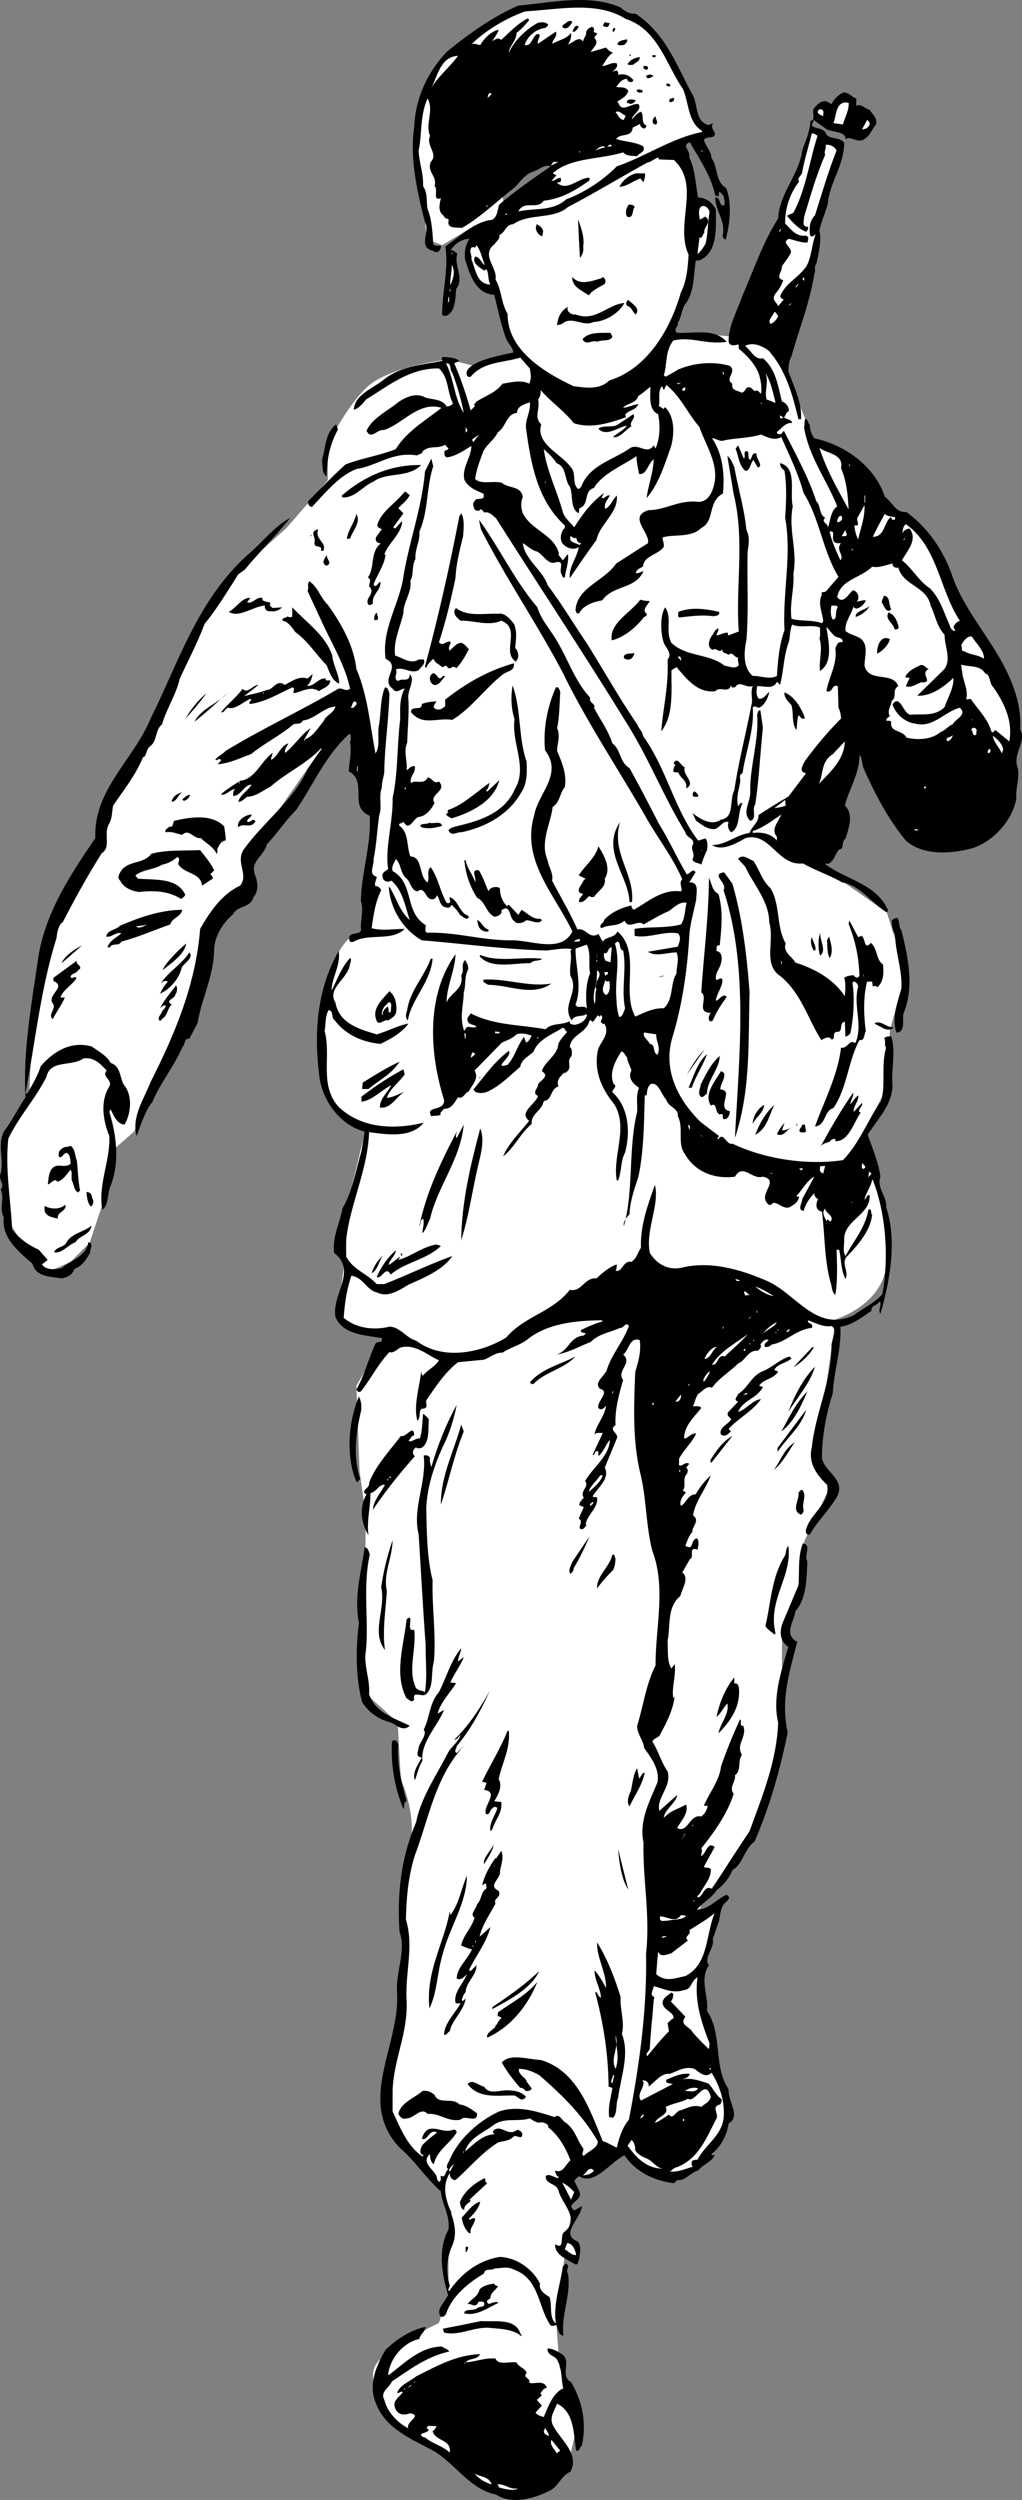 <svg xmlns="http://www.w3.org/2000/svg" width="160.903" height="393.437"><rect width="100%" height="100%" fill="#808080" stroke="none"/><path fill="#fff" d="M67.11 13.585s-2.024 9.523-1 15c.976 5.523 1 9 1 9l2.5 1 5-3 5-1.5-1-6.5-11.5-14m54.5 40-10.5-1h-6l-23 2.5-7.5 2.5-4-1s-9.524 1.023-13 4.5c-3.524 3.523-6 9-6 9v5.5l-6.5 7.5-10 9-7.5 14.5-11 20.5-1 5.5s-7.024 7.023-9 19c-2.024 12.023-2 22-2 22l-4 4.5 1 14.5 5 8 4.5-2 3-3 2.5-7.5.5-6.5 4-3.5 10-23 3.5-11 4.5-4 .5-6.5 15-21.5 4 15-.5 19.5-3 1s-3.524 2.523-4 11c-.524 8.523-.024 14.023 3 16.5 2.976 2.523 3.5 2.5 3.5 2.5l-4 16.5.5 5.5-1 7.5 5 3 40.5-2h31.5s8.976-1.977 9.5-9.5c.476-7.477-3.5-20.5-3.5-20.5l3.5-7 .5-9 2.5-9-3-9.5-10-7 3.5-23 8-32-13-12.5-6.5-15.5"/><path fill="#fff" d="M63.61 382.085s-8.024-7.477-3.5-11c4.476-3.477 9-5.5 9-5.5l1.5-5v-5.5l.5-7-3.5-6.5s-7.524-5.977-6.5-12c.976-5.977 2.5-21 2.5-21s-.024-12.477 1-18c.976-5.477-1.5-10.5-1.5-10.5l-.5-9-5.5-5 .5-27.5-1-7-.5-13.5 5.5-9.5 13.5-8 56.5 6.5-3 21.5 2 5.5-4 8.5-.5 6.5-3 7v7.5s-.524 16.523-3.5 22c-3.024 5.523-9 13.5-9 13.5l-12 38.5-9 4.5.5 5.5-1 5.5-1.5 13 .5 6.5 3 8-1.5 6.5"/><path d="M97.711 1.182c.676.625 1.477 1.028 2.399 1 4.676 3.125 6.375 8.028 8.8 12.5 1.075 1.625.376 4.325 2.602 5l.8-.3c-.827.925 1.075 1.625-.202 2.203-.524.023-1.024.125-1.297.398.273 1.024 1.172 1.824 1.2 2.899 1.073 1.425.573 3.726 2.3 4.703.973 2.324.574 5.722 0 7.898v.2c-.328.027-.625-.376-.5-.801.375-2.274-1.227-3.774-1.203-5.797.875-.078.476 1.125 1.3 1.297.376-.375.075-1.075 0-1.598l-.597-.602c-.227.227-.125.528-.102.7l-.601-.098c-.625-3.074-2.524-5.777-4-8.402-1.422.527.176 1.328-.098 2.402.973 1.926.973 4.223 1.399 6.3 1.277.024 2.277.825 2.8 1.9-.023 2.823.375 6.726-2.601 8-.324-.075-.524.023-.598.198-.324 2.426-.226 4.426-1.402 6.403-.824.824-.723 2.222-1.399 3.199.176.625-.824 1.023-.101 1.598 2.676.125 5.875-.774 7.8 1.402-3.124.523-5.523-.875-8.398-.2-1.324 1.723-.926 3.524-1.5 5.5l.3.2c.474-.277 1.274-.676 1.9-1.102 2.476-1.074 5.574-1.375 8.199-.597 1.175 1.023-.926 2.023.402 2.797-.227 1.125.773 1.027 1.398 1.402.774.023.575-1.277 1.602-.7l.5.5c.074-.175.273-.077.5-.1l.5.5c.172-.876-.027-2.075-.3-3-.528-1.575-1.825-2.977-3.2-4.102-.027-.172.074-.473-.102-.7-.523.227-1.324.325-1.5-.398-.023-2.574 1.375-4.875 2.2-7.3 1.777-4.075 3.175-8.274 5.601-12.102.176-3.973 3.375-6.973 3.8-10.797.575-1.477 1.173-2.875 1.298-4.602.875.125.176-1.476.5-1.898.578-.676 1.277-1.375 2.101-1.102l.7.399c.476-.875.976-1.375 1.8-1.797.875-.176 1.375.722 2.102.898v1.2c.672-.473 1.375.425 2.098.601.476.723 1.277 1.324 1 2.3-.723.923-1.024 2.024-2.2 2.5-1.023.223-1.824-.675-2.601-.202.078-1.172-1.922-1.075-2.899-1.5l-2.101-1.5c-.024.425-.625.828 0 1.101.777.324 1.676.227 2 1.2.777.824 2.078.324 2.8 1.3-.023 3.625-2.324 6.227-2.597 9.7-.426 1.425-1.027 2.726-1.3 4.101.374 1.523-.126 3.625-.5 5.3-.427.325-.028 1.126-.302 1.5-.726 4.626-2.425 8.723-3.601 13-.422.723-.422 1.524-.5 2.298.875 2.527 2.176 4.925 2 7.601h-.399c-.925-3.773-1.925-7.676-4.699-10.8-.926-.676-2.324-1.376-3.601-.801l-.098.101c.973.625 1.473 2.227 2.797 1.899 2.078 1.726 2.375 4.425 3 6.8.676.227 1.078.825 1.101 1.5-.523.227-.523.825-.8 1 .375.325 1.277.325 1.3.903-1.023-.176-1.726.922-2.398 1.398-.027.324.375.426.7.301l.398-.5c1.875 3.723 3.875 7.324 5.101 11.098.774.726.375 2.027 1.399 2.601-.723.824.574.824.402 1.602.473-1.078.375-2.578 1.5-3.403-1.625-4.074-4.426-7.773-5.203-12.3l.101-1.399c.477-.176.477.625.801.899-.027.726.274 1.527.7 2.101 4.773 1.024 9.476 4.324 11.1 9.2 1.274.925 1.673 2.527 3.4 2.402 3.574 2.625 5.976 6.324 7.3 10.297 1.676 4.625 5.074 8.625 7.5 12.902 1.875 3.324 3.375 7.125 3.098 11 1.078 1.926-1.223 3.824-.399 6 .375 1.523-.324 3.223-.199 4.8-.527 3.524-3.824 7.126-7.3 8-3.227.825-7.524 1.024-10.102-1.3-2.922-3.574-4.922-7.477-6.7-11.5-.222-.676-.124-1.375-.597-2 .074 2.824-1.625 5.324-2.3 8 1.472 1.324.573 3.723.097 5.2-.723.523-.125 1.624-1 1.698-.723.825-.723 1.825-1.797 2.301-.027-.074-.227-.074-.3-.101l-.102.101c3.175 2.426 8.175 3.125 9.902 7.301l-.203.3c-2.422-1.476-4.223-4.277-7-4.702-2.024-1.172-4.223-1.875-6.2-3-4.023.425-5.124-4.973-9-4-1.624.925-3.824 2.125-5.3 1.101 2.176.024 3.676-1.574 5.902-1.898.375-1.078 1.473-1.676 1.399-2.801a83.904 83.904 0 0 1 4.699-2.902l2.8-3.7c-1.222-.175-.523-1.273-.199-1.898 1.676-2.277 3.575-4.574 5.7-6.7-.024-.577-.125-1.175-.399-1.702l-.101-3.399c-1.024-.375-.723 1.125-1.801.801.375-2.277 1.777-4.277 1.402-6.8.274-.376.274-1.075 1.098-.9.277-.874-1.024-.577-1.399-1.202-.425-.375-.726-.875-1.101-1.2.277 2.028 1.176 5.528-1 6.903-.223-1.578.476-3.477-.098-5.102.176-.476.074-1.074.098-1.699-1.223-.574-3.125.125-4.399-.5-.324.824-.324 1.824-.5 2.7-.824 2.124-.824 4.624-1.398 6.8l-.5-.5c-.527 1.324-2.125.625-3.102.7-.125.624-.226 1.523.301 2 .774.023 1.074-.677 1.598-1.102-.125.828-.723 2.125-1.598 2.5-.324.027-.726-.473-1 0 .274 3.425-1.125 6.925-1.601 10.3-.723.325-.223.825-.399 1.5-.226 1.227-.625 2.426-.3 3.7.175-.172.273-.575.699-.5-.825 1.527-.325 3.925-1.801 4.601a1.444 1.444 0 0 1-.399-1.601c-1.023-.375-1.425 1.226-2.5 1.101-1.023-.074-1.824-.773-2.601-1.3l-.598-1.2c1.074.727 2.875 2.125 4.5 1 2.176-.273 1.274-3.074 2.098-4.601.676-4.575 1.875-9.075 2.703-13.5.273-.672-.227-1.875.2-2.899-1.227.324-2.028-.976-2.802.2h-.5c-.023-.075-.023-.176-.101-.301-.524 1.328-1.723.027-2.5.902-2.824.324-4.524-1.977-6.098-3.8l-.8.5c-.024 3.323.374 7.124-1.602 9.6.277-3.675 1.176-7.077 1-11.3.777-.875-.223-1.777-.598-2.602-.527-1.574-.625-4.273.2-5.597 1.175 1.625-.024 3.722 1 5.597 2.374 2.227 5.874 1.625 8.398 3.602.676.023 1.578.625 2.203-.102-.027-.375-.227-.773-.102-1.199-.625.024-.925-1.074-1.5-.398-.324-.375-1.023-.176-1-.903-.523.727-.925-.375-1.5.102-1.023-.477-.523-1.676-.101-2.3.277-.274.375-.876 1-1.102.078.328-.324.828-.297 1.101.473.024 1.074-.476 1.797-.398-.024.222-.024.422.101.398l1.602-.601c-.527-7.172.973-14.375-.8-21.598l-1-6c.573.324.773 1.125 1.097 1.7.578 3.323 1.578 6.523 1.902 9.898.574 1.226.375 2.125.2 3.402-.126 4.523.175 9.426-.2 14-.426 1.926-.527 4.324 1 5.598 1.074-.075 2.676.625 3.8 0 .173-2.473.376-4.973 1.2-7.2-.324-5.875 1.176-11.875.098-17.699.176-2.476.277-4.875-.098-7.398-.426-.375-.726-.676-.7-1.203 2.774.726 1.474 4.527 2 6.8-.726 3.727.774 6.926.099 10.602.175 2.223-.625 4.723-.301 7.098 1.476.425 3.277.125 4.8.703l.2-.301c-.125-1.375-.922-2.875-.2-4.2-.324-.577.477-.277.7-.6l1.902-2.2c-2.527-4.176-2.926-9.074-5.5-13.2-.824-3.077-2.226-5.874-3.5-8.8-1.125.625-2.226.023-3.2-.402-2.026.625-4.226.527-6.1 1-.626.027-1.126-.473-1.602-.399 1.777 2.625 1.976 5.926 1.703 8.7-2.426 1.226-1.227 4.324-3.402 5.402-1.625 1.625-4.325.922-6.098 1.5-.027.523.473 1.324 0 1.699-1.027 1.125-2.926 1.223-3.102 2.898-.425.227-1.023.426-1.101 1 .277.125.777-.175 1.203-.3-1.328 2.925-4.727 2.125-6.5 4.601-1.426.227-3.027.824-3.602 2-.425.227-.523-.176-.601-.5.277-3.574 4.476-4.476 6.402-7.3l5-3.2c.375-1.676-3.226-4.176.098-5.199 2.578.023 4.875-1.676 7.8-1.3 1.376.023 2.075-1.177 2.403-2.302 1.074-3.375-1.125-6.375-2.203-9.5-1.824-2.074-2.922-4.773-5.2-6.597l-.398.797-.3-.598c-.727.824-.227 2.324-.5 3.098.175.125.476.226.699.5l.3-.297c1.575 1.523 1.477 4.324.899 6.297-1.024 2.828-1.824 5.625-3.797 8 .172-1.774 1.074-4.075 1.098-6.098-.926.723-1.125 2.523-2.301 2.3-.125-.777-.422-1.976-.399-2.8-2.226 1.523-5.324 2.723-6.699 5-1.726.523-.625 2.625-2.3 3.2l-.102.8c-1.422-.777-.824-2.875-1.399-4.2-.925-1.175-.425-3.077-2.101-3.702-.524-.875-1.223-1.473-2-2.2.476 3.426 2.078 6.528 3 9.903.277.922 1.176 1.625 1.8 2.398 1.176-1.875 2.676-3.976 4.7-5.398l-.399.699c.477.426.676-.477 1.301-.3-.324.624-1.027 1.323-.7 2.1.876-.476 1.075-1.374 1.798-2.1.277 2.726-2.723 4.523-3.2 7-1.425 1.925-2.925 4.124-4.199 6-.226-1.677 1.176-3.274 1.399-4.9-.723.524-1.723.223-2.297-.3-.727-.574-.625-1.676-.102-2.5.176-.074.274-.277.2-.602-4.325-3.972-5.325-9.675-6.098-15.3-.125-1.473.773-2.575.598-4.098-.625.324-2.024.523-2 1.7-1.723.124-1.723 2.226-3 3-.524 1.124-1.723 1.925-2.301 3-.524 1.425-1.125 2.925-1.297 4.398.875.925 2.875.226 4.2.601 1.073.926 2.972.426 3.3 2.2-.328.824-.328 1.726 0 2.601 1.375 2.723 4.973 3.324 5.7 6.398l-.102.102.699.898.8-1c.176 1.227-.324 2.528-.5 3.7-.425.125-.425-.473-.597-.7-.227-.773.574-1.972-.8-1.699-1.227.524-2.028-1.273-3-1.699-.825-.176-1.427-.875-2.2-1.3.273 2.523 3.172 4.323 3.898 6.6 2.274 3.024 4.176 6.223 6.2 9.2 2.777 4.426 4.976 8.426 7.902 12.7.273.726.973 1.323.898 1.8 3.774 5.223 4.875 11.426 8.7 16.5.375-.074.777-.277 1.199-.3.375.523.277 1.323.203 1.8-.426.926-.625 1.426-.902 2.3-.426-.374-1.223-.175-1.399-.902.574-.773-.426-1.574.098-2.3.277-.973-1.024-.973-1.2-1.899-3.425-5.574-5.722-11.574-9.199-17.101-6.625-10.774-13.726-21.473-20.601-32.297-.524-.477-1.223-1.176-1.899-.903-.023-.175-.324-.375-.5-.597-.226.422-.726.324-1 .097-.125-.472-.425-.875 0-1.3.274-.774 1.774.125 1.399-1.2-1.125-.472-2.422-.972-3-2.199-.422-1.875 1.078-3.476 1.101-5.3-1.226.726-2.425 1.624-3.898 1.8-.328-.176-.426-.574-.3-1 .073-.176.472-.074.597-.398-.125-.176-.422-.375-.5-.602-1.223.727-2.625.024-3.598 1.102-.027.422-.625.324-.8.597-3.825-.675-6.325 1.625-9.5 2.102-2.825 1.023-5.024 3.824-7.102 6-.422-.074-.824-.574-.5-1 1.777-1.777 3.875-3.977 5.8-5.7 2.575-.976 5.278-1.374 7.903-2.402 1.672-2.773 4.773-4.574 7.2-6.5-3.626-1.074-6.028 2.528-9.102 3.5-1.024-.175-2.024 1.625-2.7.102.875-1.977 3.274-3.074 5-4.5 1.176-.777 2.774-1.574 4.301-.7 1.176.325 2.676.223 3.301 1.4.375-.075.672-.075 1-.5-.926-1.677-.625-4.075-2.203-5.5-4.625-.075-7.922 2.726-11.5 4.898-.524.726-1.223 1.425-1.899 1.601.075-2.375 3.075-3.375 4.801-4.8 2.574-2.075 6.074-2.274 9.2-2.899-.227-.074-.126-.375-.102-.602.777.028 1.976.028 2.703.602l-.8.398c1.073 2.426 1.874 4.926 2.597 7.403l.703-.703c-.426-.172.074-.375.098-.598 1.375-.977 3.074-1.375 4.199-2.902 1.277-.172 2.875-.672 4.203 0 .375-.774.273-1.473.098-2.399l-1.5-1.699c-2.723.824-5.825.625-7.801 3-.324.125-.625-.074-.598-.3-.324-.774.774-1.477 1.399-1.802 1.777-.875 3.875-1.273 5.902-1.699-.027-.676-.727-1.375-1.102-2.101-.824-2.274-1.324-4.672-1.898-7-2.926-.075-3.926-3.375-4.602-5.598-.125-1.176.075-2.277.7-3.2-1.223.024-2.426.825-3 1.9.277-.376.777.323 1.101.398-.625 1.925 1.176 3.828-.199 5.601-.125 1.625-.125 3.524-1.5 4.2-.227.027-.527.124-.703-.2-.024-3.476 1.078-7.273.5-10.699 2.375-1.574 4.476-3.875 7.402-4.2.875-.577.774-1.577 1.098-2.402 2.578-2.175 5.277-4.074 8.101-6-.925-.375-1.824.528-2.699.801-1.426.426-2.125 1.727-3.101 2.602-2.825 2.222-5.426 4.722-8.2 6.297-.726-.172-2.324.226-2.101-1.098.176-.574-.625-.176-.7-.8-1.023-.677-.722-1.774-.5-2.802-1.425.528-.324-1.375-1-1.898.477-1.574-1.222-2.176-.597-3.8 1.273-1.274-.828-2.575-.102-4.102-.824-1.875.676-3.973-.398-5.899-1.227 2.824-.828 5.426-1.402 8.2.074 1.925.777 3.624.699 5.601.777 1.223.476 2.324.703 3.598.672 1.625.773 3.625.898 5.5.176.425.774.226 1.2.3.074.727-.625 1.325-1.2.801-2.523-.574-.425-3.074-1.3-4.5-1.223-4.773-2.426-10.074-1.7-15 .176-4.375 1.977-8.476 5.102-11.8C73.688 5.408 77.586 2.607 81.61.881c5.277-.473 11.176-1.875 16.101.3"/><path fill="#fff" d="M98.512 2.983c5.074 1.625 6.375 7.227 9 11 .973 2.227.774 5.227 3 6.602v.199c-4.726.926-8.824 3.824-13.402 5.398-2.324 2.325-5.125 4.125-8 5.2-2.024 1.925-5.125 1.328-7.5 1.902.875-1.875 2.976-.176 4-1.7 2.676-.277 4.976-1.577 7.203-3.202v-.399c-1.727-.074-3.426 2.227-5.102.801.176-.176.477.023.602-.3-.027-.177.074-.376-.102-.5-.523.023-.925.523-1.398.5l.797-.9-.598-.3c2.676-2.477 7.375-2.176 11.098-3.3.578.624 1.476.523 2.203.6.273-.476 1.473-.777.898-1.6-1.324-.677-2.925-.677-4.199-1.102.574-.973 2.473-.172 2.598-1.797l1.203-.602c-.125.324.172.524.398.7.274.124.477-.075.602-.399-1.027-.477-.328-1.574-.902-2.2-.625.223-1.024.723-1.399 1.2-.125-.676 1.676-1.477 1-2.402-1.226-.172-2.625 1.527-3.2-.297h-.202c.476-.477 1.578-.778 1.8-1.801-.425-.676-1.222-.477-1.898-.602.473-.574.774-1.175 1.7-1.3-.024.226.175.328.3.5.274.027.574.125.7-.297-.626-.676-1.227-1.078-2.4-.801.075-.277-.026-.676-.3-.7l-.601.2c.175-.176.976-.676.699-1.3-.824-.274-1.524.425-2.297.398.473-.672.875-1.575 1.7-2.098-.528-.176-.727-.375-1.102-.8l-2.399.698c.375-.773 1.375-1.273.598-2.199-.125-.273.375-.375.402-.699l-.601-.3c.175-.075.074-.376.101-.5-.324-.575-.726.023-1 .1-.125.325-.324.423-.2.7-.124.426-.526.926-.5 1.3-.624-1.077-1.624.223-2.401.4a2.552 2.552 0 0 0 .5-1.802c-.825 1.028-2.024 1.125-2.899 1.7-.226-.473.875-1.172.5-1.899l-2.8 1.899c-.325-.473.874-1.672-.2-1.5-.824.625-.824 1.925-1.902 1.703.375-1.375 1.875-2.578 3.3-2.703.075-.172.575-.375.301-.598-.425-.375-1.023-.277-1.5-.2-1.925 1.024-3.726 2.825-4.601 4.7-.024-.875 1.277-1.977 1.203-3.102.672-.472 1.473-1.375 2-2l-.203-.3c-1.625.828-2.922 2.226-4.2 3.402-.523-.477-.925-.074-1.398.2.176-.376.774-1.075 1-1.802-1.226.227-2.324 1.426-2.902 2.403-.324.023-.922-.375-1.399-.102 1.977-1.976 5.274-4.074 8.5-5.199 5.274-.277 11.274-1.676 15.801 1.2"/><path d="M90.11 3.483c-.324.524-.824 1.227-1.399.899-.226-.075-.226-.375 0-.5.375-.172.977-.973 1.399-.399m5.902.102c-.125.523-.324.824-.8.597-.524-.074-.126-.375 0-.699.273.024.476.227.8.102m-4.902.597c-.125.426-.422.528-.598.801h-.402c.176-.273.375-1.273 1-.8m5.5.902c-.223-.176-.223-.578.101-.703.375.226-.125.527-.101.703m2.101 1.097c.176.325-.226.727-.5.903-.425.023-.726.125-1-.102.075-.574.875-.676 1.5-.8m4.5 2.8h-.5v-.3h.5v.3"/><path fill="#fff" d="M67.813 13.983c1.074-1.875 1.473-5.074 4.297-5.199-1.223 1.723-3.324 3.426-4.297 5.2"/><path d="M99.11 8.784h.203v-.2h-.203v.2m1.601.199c.075.727-.726.824-1 1.2-.324.027-.726.124-.898-.098.375-.676 1.074-.977 1.898-1.102m1.301 1.602c.074.222-.125.324-.2.398-.226.024-.327-.176-.5-.199v-.402c.274.027.575-.075.7.203m.898 1.398c-.425.125-.824.524-1.097.2-.227-.473.273-.274.5-.5.172.124.375.124.598.3m2.601 1.399v.203c-.226.023-.527.023-.601-.203-.024-.375.476-.274.601 0m-4.301.902c-.023.223-.226.324-.398.3-.227.024-.426-.077-.602-.3.176-.375.676-.176 1 0"/><path fill="#fff" d="m77.41 14.784-.699.7c.176-.177.075-1.177.7-.7"/><path d="M106.012 15.382c.375.425-.226.726-.5.703-.426-.375.074-.578.5-.703m-5.902.402c-.223.324-.723.824-1.2.398-.124.125-.222.028-.199-.097-.023-.578.875-.477 1.399-.301"/><path fill="#fff" d="M133.61 16.182c.078 1.227-.625 2.325-.899 3.403l-1.5-.203c.477-.973.274-3.672 2.399-3.2m-4 1.7v.402c-.324-.176-1.223-.375-.7-1 .376-.277.876.125.7.598m-31.098.3-.3.7c-.727-.075-.926-.875-1.301-1.2.574-.472 1.074.426 1.601.5"/><path d="M103.313 19.585c-.527.125-.727-.578-.402-1l.3-.301c-.023.426.477.926.102 1.3"/><path fill="#fff" d="M136.813 19.784c-.328.523-.727.523-1.102.598l.801-1.5c.274.125.574.625.3.902m-8.101 1.598c-1.324 4.125-1.824 8.425-3.8 12.101-.325.227-.723.227-1 .5.777.926 1.777 2.024 3 2.5.175-.176.375-.375.3-.8-1.023.124-.625-1.075-.601-1.598.976-3.176 1.875-6.477 3.3-9.703-.222-.575.176-.875.102-1.598.574-.074 1.375.223 1.7.898-1.325 3.325-2.325 6.825-3.4 10.2-.827.828-.925 1.925-.8 3 .176.625.574.226.899 0-.625 1.625-.625 3.625-1.5 5.101-1.426 1.926-3.325 2.625-4.098 4.7.172.226.473.624.7.3l-1 1.2c-.325-.774-1.126-.973-.403-2 .476-.575.976-1.274 1.203-2.098-1.328-.278-.125-1.375-.203-2.203.476-.672.976-1.274 1.402-2.098.176-.977-1.625-1.574-.3-2.2.976.223 1.874.626 2.898.598.078-.375.375-.875-.2-1.097-1.624.222-2.425-1.078-3.3-1.903-.024-2.273.676-4.675 2.203-6.597-.426-.676.473-.875.5-1.602.375-1.976.973-3.875 1.5-6 .375.024.574.125.898.399m-32.398 1.601c.074.024-.527.125-.8.102.273.023.472-.676.8-.102m-1 .199c-.328.028-1.125.325-1.602.5.375-.273 1.075-.972 1.602-.5m15.398.801-.398-.3h.2zm-19.5 0h.102v-.199h-.102v.2m12.5 1.101 2.399.097c4.277 4.028.078 10.028 2.3 14.903-.124 2.125-.324 4.222-1.199 5.898-1.625 5.727-5.226 12.024-11.3 13.899-1.524 1.527-3.723 1.125-5.598.902-4.625-2.176-10.426-5.676-10.402-11.402-1.024-1.672-.926-3.774-1.899-5.399.375-1.875-2.426-3.875-.101-5.601.175-.375.875-.774.699-1.399.976-.375.976-1.676 2.203-1.699 2.473-1.777 6.273-.676 8.598-2.7 4.175-2.175 8.277-4.675 12.5-7 .675-.077 1.074-.675 1.8-.8v.3m-17 1.001.399-.602h.8zm0 0"/><path d="M101.512 27.284c.176.426-.125 1.023-.2 1.398l-.5-.597c-1.226.422-2.226 1.324-3.3 1.297.473-.875 1.375-1.774 2.598-2.098h1.402m-1.602 5.301c-.425.523-.124 1.922-1.199 1.5-.324-.578-.125-1.375.301-1.903.274.028.774.028.899.403"/><path fill="#fff" d="M111.711 33.382c-.324 1.925-.226 3.125-.601 4.902-.324.625-.824 1.324-1.297 1.7.074-.876.273-1.977.297-2.602.476.226.476-.473.8-.797-.324-.676 1.376-1.676.102-2.5l-.8.5c-.126-.477-.227-1.078-.102-1.703.476-.973 1.476-.274 1.601.5m-35.101-.797h.101v-.301h-.101v.3m3.203 1.2h-.3c-.028-.176.175-.074.3-.2v.2"/><path d="M91.813 38.784c.074.723-.027 1.223-.5 1.8a233.747 233.747 0 0 1-.3-6.1c.374 1.124 1.073 2.823.8 4.3m-6.301-2.301c-.125.324-.027.625-.2.7-.624-.274-1.226-1.075-.8-1.899.473.223.973.625 1 1.2"/><path fill="#fff" d="M122.91 35.983c.075.324-.124.426-.199.5-.125.125.075-.375.2-.5m-46.598 5.699c-.426-.074-.727-1.273-1.5-1.3-.625 1.027.773 1.726 1.398 2.203l.399-.203c.375.726.176 1.726.601 2.402-2.226-.074-2.324-2.477-3-4 .176-.676-.523-1.277.102-1.902.074.125.375-.075.5.101l.2-.398c.675.824.874 2.023 1.3 3.097m-5.203-1.699h.101v-.199h-.101v.2m-.2 4.898c-.124-.973.278-2.075.2-3.2.676 1.028.176 2.325-.2 3.2"/><path d="m94.711 43.784.2-.2c.476.325.476.723.3 1.098-.824.528-1.925.926-2.5 1.801-1.125-.773-2.726-1.375-2.601-2.898 1.176 1.422 3.078.625 4.601.199"/><path fill="#fff" d="M126.61 44.182c-.125-.074-.422-.273-.098-.5h.098v.5m-1.2 1h-.199l.5-.597c-.023.222-.226.422-.3.597m-54.598.301h.098v.399h-.098v-.399m-.102 1.899-.199.3.098-1c.176.125.078.528.101.7"/><path d="M100.11 49.483c-.422-.176-.625-1.074-1.2-1.3-.523-.176-.324-.774 0-1 .575.624 1.977 1.324 1.2 2.3m-1.797-1.801c-.926 1.727-3.125 2.926-4.902 3-1.524.825-3.524-1.074-4.899.301l-.8.2c.074-1.176.574-2.274 1.699-2.899-.325.723.574 1.324 1.199 1.2 3.176 1.226 4.976-1.575 7.703-1.802"/><path fill="#fff" d="m124.11 48.182.402-.5v.2zm-1.598 1.602c-.226.523-.726 1.023-1.2 1.2-.526-.677.376-1.177.599-1.9.277.024.476.524.601.7"/><path d="M96.41 52.983c-.324.824-1.722.426-2.398.801-.824-.375-1.726.723-2.3-.402.976-1.172 2.773-.973 4.398-1l.3.601"/><path fill="#fff" d="M71.211 58.682a38.234 38.234 0 0 1 1.801 6.301c-1.527-2.375-1.527-5.375-2.8-7.8.976-.075.476.925 1 1.5m42.698-.098c-.023.125.102.199.102.199l-.101.2-.2-.4h.2m8.199 4.798c-.422-.075-.922-.375-1.399-.5-.425-1.172.375-2.774-.199-4.2.875 1.426 1.176 3.125 1.598 4.7m-14.899-3.098c-.226.125-.425.125-.5.2l-.101-.2h.601m-4.801.598c-.023 1.425-.324 3.625 1.2 4.3.375 1.825.277 3.825-.399 5.403l-.3-.5c-1.024 1.625-2.426-.477-3.801.5-2.625 1.824-6.324 2.625-7.598 6l-.402.398c-1.125-.676-.324-2.476-1.2-3.398-1.523-2.176-5.624-3.676-4.699-6.801-1.226-1.176-.125-2.375-.5-3.902.274-.375.477-.875.399-1.5 1.578 1.828 3.875 3.425 5.203 5.203 2.672.922 5.574.023 8.2-.903-.028-.074.073-.273-.102-.398.574-.777 1.675-.676 2.101-1.7-.824.126-1.625.524-2.402.598.578-.773 1.976-.574 2.402-1.898.574-.277 1.274-.977 1.899-1.402m5.499.101c-.023.227-.023.625-.398.5-.324-.176.176-.574.399-.5m11.902 2.602h.098v-.203h-.098v.203"/><path d="M99.41 67.085c-1.023.625-1.824 1.922-2.898 1.699.574-.574 1.574-.977 2.2-1.8-1.426.226-3.227 1.823-4.5.5.675-.677 2.273-.075 3.1-.7l2.4-1.602c.476.625-.727 1.227-.301 1.903"/><path fill="#fff" d="M123.313 65.682c-.125.227-.426.125-.5.102v-.402c.172.027.273.226.5.3"/><path d="M53.211 67.585c-1.324 2.422-1.726 4.625-1.8 7.398-.723-.476-.625-1.676-.7-2.699.575-1.875.477-4.176 2.2-5.5l.3.8"/><path fill="#fff" d="M73.313 68.085v-.903l.297.602zm1 1.097 1.098-.8-.899 1.203zm0 0"/><path d="M117.11 72.182c.375-.375-.223-1.175.5-1.199.476.324-.024 1.125.5 1.399.277-.274.277-1.274 1-1-.125.828 1.176 1.925.203 2.203l-.703-1.203c-.524.625-.524 1.828-1.297 1.703-1.027-.977-1.027-2.278-1.5-3.5l.398-.5.899 2.097"/><path fill="#fff" d="M132.41 73.682c.876 2.028 1.075 4.227 1.2 6.5-1.723-3.175-3.524-6.273-4.598-9.699 1.176.926 3.875.926 3.399 3.2"/><path d="M68.211 73.382c-1.125 3.425-.726 7.027-2.199 10.3.176 1.426-.726 2.727-.601 4.301-.625 1.024-.223 2.426-.801 3.399.277 1.828-1.125 3.328-1.098 5.101-.527 2.324-1.625 4.426-1.3 6.7 1.175.324 2.476 1.425 3.699.601h.8c.375.723-.523 1.223-.8 1.7-1.325.624-2.426-.677-3.598-.102.375.625-.527 1.425.398 1.8.575-.574 1.774.325 1.801-1.097.973 1.023-.527 2.625-.2 4.097.075 2.528-.124 4.227-.202 6.7-.625 1.425.078 2.925-.098 4.203l.098.097c.375-.273.578-.675 1.203-.597.172 1.125-.926 1.625-.602 2.7.477-.677 2.075.323 2.602-.903.672-.075.973 1.125 1.797.601 1.375 1.524-1.625 2.024-.7 3.399-.624 1.226-1.523 2.125-2.597 2.203-.828.422-1.426 2.324-2.3.699-.126.426-.927.125-.602.7 1.476 1.023 1.074 3.226 1.699 4.8 1.976.023 1.277 3.125 2.703 4.098.375-.672-.227-1.875.5-2.399 1.172 1.625 1.473 3.824 2.5 5.602.273.125.473.023.598-.203-.125-.172-.125-.473-.098-.7 1.172.426 1.375 1.825 2.297 2.602.176.223.676.223.703.598-.426.527-.926-.172-1.402-.399-.325-.676-.825-1.074-1.301-1.601-.125.328-.524.625-.899.402-.925-.074-.925-1.176-1.398-1.902-.125.328-.328.527-.5.601-1.426.426-1.227-2.176-2.602-1.199-1.023-.176-1.125-1.676-1.8-2.102-.926-.875-.723-2.175-1.598-3-.227.625-.727 1.125-.5 1.903 3.473 1.922 1.773 6.422 5.2 8.5.073.422-.325 1.324.5 1.199 4.472-.074 8.472 1.223 13 1.2 3.073-.075 7.874 2.124 9.597-1.4-2.723-5.777-8.125-11.175-6-18.3.578-3.375 4.578-6.477 1.703-10.2-.328-3.476.375-6.874 1.7-9.902.472-.175.573.426.698.7-.125 1.925-.125 3.925-.5 5.703.575 1.222-.023 2.523 0 3.597.774 1.825 1.575 3.727 1.2 5.7-.825 1.027-.723 2.328-1.899 3.101-.324 2.727-2.027 5.524-.8 8.399.175 1.125.976 2.125.699 3.203 1.375 2.625 2.875 5.125 4 7.699 1.277-.375 1.875 1.625 3.3.7.274.425.477.925.7 1.198.574-.875 1.777-.472 2.3-1.597 3.774 3.222.575 9.422 2.801 13.398 1.375-.574 2.774-1.375 4.5-1.3 1.574-1.473.973-3.876 2-5.5-.027-1.075.473-2.176 0-3.301-1.527.027-3.226.726-4.5-.098l4.7-.8c.175-.575.675-1.477 0-2.102-2.325-.375-4.524.828-6.801.402v-1.102c2.175-.375 4.976-.074 7.3-.699.676-.976.575-2.273.899-3.398-1.024-.278-2.024.722-2.797 1.297-1.328.527-2.727 1.425-4 2.101-.828-.875-2.328.926-3-.601-1.125 1.027-2.426.527-3.602 1.203-.625-.477.375-.778.399-1.301 1.176-1.277 2.676-1.875 4.3-2.3-.023.323.278.925.7.5 2.176-1.274 4.277-3.075 7.101-2.7.375-.375-.425-1.277.2-1.902-1.524-3.575-4.024-6.672-5.899-10.098-4.324-7.477-9.125-14.676-12.902-22.402-4.024-7.672-8.922-14.774-12.899-22.598l-.3-1.5c3.277 4.523 5.574 9.523 9.199 13.8.476 1.723 1.875 3.325 2.902 5 1.875 3.024 2.973 6.626 5.399 9.2-.223.824.675.824.699 1.5l-.098.098c.973 1.828 2.274 3.625 2.899 5.601 1.375 1.024 1.074 2.926 2.699 3.899 1.578 2.828 3.176 5.925 4.703 8.902 1.574 2.523 2.773 5.223 4.297 7.8.476.024.976-1.077 1.402-.3l-1 1.598c1.676-.172 1.074 1.828 1.098 2.703-.422 2.023-1.024 4.023-1.098 5.898-.324 5.324-1.125 10.727-2.601 15.602-1.625 5.222.777 9.922 4.402 13.5l2.898 2.199c-.125.223-.425.426-.101.5.777-1.277 1.277 1.023 2.203.7 5.074 2.425 11.672 3.425 17.398 2.6 2.676-2.777 3.875-6.277 6-9.3.774-2.574-.023-5.574.801-8.402-.324-.375-.027-1.075-.3-1.5.273-.274.675-.274 1.1-.297.774 2.422-.026 5.125.2 7.699-.027 3.125-2.426 5.426-3.902 7.8.777 2.223 1.676 4.223 2 6.598-.625 1.825 1.078 3.125.902 4.801 1.774 5.324.574 11.625-.902 16.801-.422-.676.277-1.477-.098-2-.426.723-1.426.625-1.3 1.5-1.626 1.125-3.227 2.324-4.9 2.5.173 3.625-1.026 6.926-1.202 10.5-1.024 3.125-1.723 6.926-1.7 10.2.477 2.323 3.876 3.323 2.301 6.198-1.324 2.125-3.023 3.727-4.199 5.801-.726.227-.726-.676-.5-1.101.774-2.274 3.774-3.973 3.2-6.7-1.626-1.574-3.024-3.472-2.4-5.898.575-5.477 3.075-10.176 3.099-16-.024-.977 1.074-2.477 0-3.102-1.426.227-2.625-.574-3.7-.898-.125.625.977.426.602 1.2-2.426.226-4.227 2.323-6.3 2.6-.325.325-.626.423-1 .4-.227-.075-.126-.376-.102-.5l.601-.602c-.527-.274-1.027.328-1.3.703.273.422-.126.722-.4 1-1.526-.176-1.925 1.523-3.1 2-1.325 1.324-2.926 2.222-4.102 3.797-.922-.375-1.524.625-2.2 1-.425.625-.523 1.328-.8 1.902.277.125.976-.176 1.3.3-1.124 1.423-2.722 2.825-2.699 4.798.575.027 1.075-.875 1.899-.797-.625 1.422-2.024 2.625-2.7 4v1c.477.324.977-.676 1.602-.203l-.5.601c.375.125.274.824.098 1-.723.824-.024 1.824-.598 2.602l.5.297c-.527.527-1.125 1.425-.8 2.101.773-.375 1.175-1.875 2.3-1.8.574-.973 1.375-2.075 2.399-3-.825 2.226-2.426 4.027-2.801 6.3 1.176.824-.223 1.824-.098 2.602-.625.722-.824 1.422-1.101 2.199.175.125.476.223.8.2.375-.477.274-1.177 1-1.4.375.325.274 1.223.102 1.798-1.527-.575-.426 1.226-1.203 1.5l-1.2 2.101c1.176.824-.023 2.524-.3 3.7-2.125 1.726-1.524 4.624-2 7 .078 1.425-.125 3.324.601 4.402l.5-.703c.274 1.828-.523 3.726-.199 5.402l.2-.3c-.227 2.124-1.325 4.226-2.4 6.198-.327.325-.925.426-1.1.903.976 1.523 1.374 3.222 2.398 4.699.676 2.426-1.824 4.125-1.297 6.2l2.797-2.5c-.125 1.226-2.024 2.323-2.098 3.6 1.074-1.175 2.274-1.374 3.5-2.1.473 1.323-.824 2.624-1.402 3.698 1.676.926 1.976-2.273 3.8-1.8.575-.473.876-.973 1-1.7h-.597c.875-2.074 2.473-3.972 2.7-6.199a84.279 84.279 0 0 1 3-7.398c.374.222-.227 1.125.5 1 .675 1.722-1.227 2.922-.2 4.597-.727.926-.027 2.426-1.102 3.2.176 1.027-1.023 1.925-.199 2.902-.926 3.023-3.027 6.023-5.101 8.598.277.527-.125.925 0 1.203.777-.375.976-2.375 2.101-1.403l-1.7 3.102c.376.324.673-.074 1.099.398.074 1.426-1.125 2.625-1.7 3.801-.125.227-.523.324-.398.602.875.125.973-2.078 2.297-1.301a391.512 391.512 0 0 1 5.902-9.102c1.973-5.472 4.274-10.972 4.5-17.097-.926-3.875.473-8.078 1.598-11.903-1.422-.972-1.422-2.574-.797-4l2.398-5.699c.176-2.176-.125-4.574.7-6.601 1.476.328.074 1.925.699 2.8-.125 2.325-.024 5.825-1.899 7.903-.125 1.523-1.925 3.625.301 4.797-1.226 4.828-2.625 9.027-1.5 14.3-1.226 5.926-2.824 11.625-5.2 17.102-1.726 1.324-1.827 3.625-3.5 4.5-.425 1.223-1.526 2.523-2.5 3.2-.827 1.323-2.124 1.823-2.901 2.898v.101c1.675.024 2.976-1.676 4.5-2.3.675.527.277.624 0 1.101-.926.523-1.024 2.023-1.2 3l-1 2.898c.375 1.325-1.523 2.926-.601 4.102-1.524 2.223-.024 4.824-.297 7.2 2.473 3.624.973 8.823 3.398 12.3-.125 1.926 1.977 4.324 0 5.398-.226 1.825-1.324 3.825-2.699 4.801.074.324.274.125.5.2-.527 1.124-1.824 1.425-2.601 2.402-1.223.324-2.125 1.722-3.301 1.5l-.5.5c-3.125-.375-6.024-1.778-7.797-4.403-2.328 1.227-4.828 4.825-7.102 3.301-.324.125-.625.524-.8.7.277.624.574 1.124.8 1.699.676 1.527-2.226 1.726-.8 3l1.199-.7c-.125 2.028-3.625 4.426-.598 5.602.574 1.023.274 1.625.2 2.7-.227.323-.126.925-.602.898-1.223-.774-3.324-1.473-3.2-3.2 1.575 1.028.676-1.375 1.403-1.898 2.672-2.074-.426-4.477-.902-6.602-.426-1.175-2.024-.875-2-2.199.675-.773 2.574 1.324 1.5-.601v-.297c1.175.523 1.574-.875 2.402-1.602-.727-1.875-1.727-3.773-3.5-5.199.074-.574-.625-.676-1-.8-.828.226-1.328-.274-1.902-.602-2.024.625-4.125-.274-5.899 1.203-1.625 1.125-3.726 2.023-4.3 4 1.476-1.176 2.773-2.676 4.699-2.703-.325-.172-.426-.375-.098-.7 1.273-.773 2.172 1.125 3.598 0 .476.028 1.074.528.699 1.102-.422.223-.922-.375-1.297 0-.727.723-1.625.625-2.402.898-2.625 1.625-4.524 4.028-6.7 5.903-.625.023-.925-.578-.898-1.102-2.426 4.024 2.172 7.125.398 11.399-.925 2.027-1.023 4.226-.398 6.3-.027.325-.426.625-.102.903 1.977-2.875 4.676-4.875 8-5.403 2.676.125 5.176 1.926 6.301 4.2-.226 1.125.875 1.726 1.5 2.101.473 1.324-.125 3.227 1 4.2-.426-3.176.676-5.973 1.098-9 .176-.075.277-.473.601-.399.575.426-.226 1.023.2 1.5.574 3.324-1.125 6.523-.7 9.8-.824-.077-.824-1.077-1.101-1.702-.324.125-.625.226-.899.101-2.023-2.773-1.726-7.375-5.8-8.8-1.125-.575-2.024-.176-3-.2-.524.426-1.625-.074-1.7.801-2.523 1.523-5.023 3.523-6 6.398-.226.325-.523.528-.8.403-.926-1.176.777-2.278 1.101-3.5-.926-3.176-1.625-7.078.098-10.203.277-2.274-1.024-3.875-1.2-6-2.425-2.172-4.023-4.774-6.5-6.899-6.824-7.273.075-15.976-.398-24.398-.226-3.278 1.473-6.676.399-9.5-.426-6.176.277-11.875 2.601-17.301.774-3.977 3.274-7.477 5.098-11.102.476-.773 1.676-1.675 1.902-2.699-.324.324-.527.824-1 .801 2.375-2.277 4.074-4.977 5.598-7.7-1.422 3.126-3.024 6.126-5.2 8.7-.023.426-.523.824 0 1.098l1.403-1.399c-4.727 4.824-5.727 11.524-8 17.5-1.027 3.324-1.328 6.524-1.402 10.102 1.277 4.324-.125 8.222.101 12.597.274 5.227-2.027 9.325-2.2 14.301v3.301c1.173 2.523 2.274 5.426 4.7 7.098l.2-.2c-.825-.175-.524-1.074-.2-1.597.774-.875 1.473-1.278 2.3-2-1.327-.578-1.425 1.422-2.401 1 .175-.477.375-1.176 1.101-1.5 1.274-.375 2.375.625 3.8.097.376-.074.474.028.599.403-1.125 1.824-3.125 2.824-3.598 5-.527-.278-.625-1.078-.602-1.602-1.726 1.524 1.176 2.625 1.102 4l.297.399c.476-.172.176-.672.3-1 .778.527.575-.672 1.2-1-.524-.274-.125-.875.101-1.297 1.375-3.375 4.575-6.278 7.899-7.801 2.976-.977 5.976.023 8.703.898.773-.675 1.172.625 1.797.903 1.476 1.125 1.676 2.625 2.703 4 .172.523-.426.922.098 1.199.777-.777 2.277-1.277 2.199-2.3-2.422-4.177-5.625-7.274-9.2-10.4-1.023-.577-2.023-.976-3.199-1-.226.923 1.176 1.423 1.2 2l.8 1.098c-.125.325-.523.426-.898.403-.328-.278-.527-.578-.902-.5-1.125-1.278-2.125-2.578-2.899-4 1.274-1.477 4.074-.477 6.098-.403 5.875 1.727 7.777 8.028 9.8 12.801.676.125 1.477.727 2.2 1 .375-1.574.875-3.176 1.902-4.398 1.574-8.176 2.875-17.078 2.7-26.102.675-6.176-.524-11.574-.4-17.5-.726-3.476.974-6.476 2.2-9.5.375-2.074-1.027-3.875-2.101-5.398-.125-1.278-1.125-2.176-1.098-3.5.973-3.078 1.375-6.477 2.898-9.5-.023-5.977 1.676-12.278-.5-18-1.023-3.875-.925-8.278-1.898-12.203-1.227-5.075-1.027-10.575-.8-16 .472-1.575.972-3.172.698-5-1.625-.473-1.625 1.527-2.601 2.3 1.578 1.325-1.125 2.528 0 4-.723 2.426-1.324 4.825-1.2 7.102-1.222.824.575 1.223.2 2.098l-1.899 4.601c.875 1.727-1.125 3.125-1.898 4.5.074.227.473.024.7.2.175 1.726-1.727 2.824-1.802 4.3h.2c-.223.125-.524.926-1.098.602-.227-.578.574-1.176-.203-1.602l.8-1.8-.699-.301c-.023-.473.375-.774.7-1.2-.723-.972.976-1.773.199-2.597 1.176-2.078 3.875-3.977 3.902-6.5-.726.922-.926 1.722-1.7 2.5-.327.023.173-.875-.401-.703-.325.226-.325.425-.399.601h-.2c.474-1.176 1.075-2.273 1.599-3.5-.325.125-1.024-.176-1.301.301.176-1.477 1.676-2.977 1.8-4.602-.222.325-.722.926-1.199.403-.324-.977 1.875-2.578.301-3-1.125-.875.574-1.977 1-2.903.676-2.375 2.574-4.472 3.5-7-.527-.773-.824.426-1.402.301-1.625.727-3.324.926-4.598 2.2-1.824.726-3.625 1.726-5.402 2 2.078-.676 1.976-2.774 4.3-3l.301-.301c-.226-.274-.925.027-.699-.598 1.074-.477 2.074-.977 3.3-1.3v-.2c-3.925.023-8.327.426-11.5 2.8-1.327 1.126-2.925 1.423-4.202 2.298-1.024-.075-1.922.726-2.899 1.101l-4.101.399c-2.125 1.625-3.625 4.027-5 6-.125.425.375 1.125-.399 1.3-1.023-.074-.324 1.426-1 1.903-.625-2.278.274-5.078.602-7.703.074.226.074.527.297.601.777-.976 1.875-1.375 2.5-2.398-1.922-.875-3.824-2.676-6.098-2-.527.324-1.125.922-1.7.699-1.827 1.926-2.925 4.223-4.5 6.2-.425.226-.526-.075-.702-.302 1.277-2.273 1.875-4.773 3-7.199.176-.476 1.176.024 1-.898-2.625-.477-6.024-.477-7.297-3.301-.625-3.574 3.473-7.277-.203-10.102-.324-2.574.875-4.574 1.3-7 1.575-2.675 2.075-5.875 3-9l.5-3.097c-4.124-1.078-6.925-5.278-7.199-9.301-.824-6.777-.125-13.477 3.102-19.102.375 2.227-1.125 4.227-1.102 6.2.875-1.672 1.477-3.575 2.899-5.098.277.023.078.723 0 .898-.223 2.325-3.723 3.825-2.297 6.102.574 3.324 3.875 4.223 6.5 5 1.672-.477 3.273-1.375 5-1.7-1.125 1.524-2.828 2.423-4.402 3.2-2.825-.277-5.426-1.375-7.2-3.7-.625-.374-.125-1.577-1-1.6-.523 1.023-.425 2.226-.601 3.3 1.078 3.926-.922 8.723 2.3 12 3.575 3.324 8.676 3.523 13.301 2.398-2.023 2.528-5.925 1.825-8.601 1.5-.223 5.926-2.922 11.125-3.598 16.801a47.616 47.616 0 0 0 0 2.801c1.176 2.125 3.274 2.625 4.8 4.3h1.2c3.574-1.374 7.176-3.175 10.7-4.402-1.524 2.227-4.524 3.426-6.9 4.5-1.425.825-3.226 2.125-5 1.2-1.526-.274-2.226-2.473-4-2.598-.726 2.223-1.026 4.223-1.202 6.598 1.875 1.625 4.676 2.027 7.203 1.402 1.672.023 2.672 1.824 4.2 2.2 4.073 3.124 10.073 2.023 14.198-.5 2.875-3.376 7.274-3.977 10-7.5 1.875.425 2.274-1.977 4.2-1.802.976-.875 1.976-1.773 3.199-2.199-.024.426-.024.727-.2 1 1.075.324 1.176-1.676 2.5-1.398.876-.578.977-1.477 1.5-2.203-.124-3.473 1.075-6.774 2.2-9.899.777 3.125-1.524 7.125-.797 10.7 1.074 1.726 2.875 2.824 5.098 2.3 4.476-1.074 9.175.324 13.101 2 4.774 1.926 7.875 8.324 13.899 5.5 1.574-1.176 3.074-1.773 4.5-3.3 1.074-5.774.574-12.676-1.5-18h-.098c-.227 1.124-1.027 2.124-1.203 3.101.375-.176.277-.777.8-.7.176 3.223-4.222 3.923-4 7.2-.023.926-.222 1.625.2 2.398 1.277-2.375 3.176-4.574 3.601-7.3.676-.274.274.625.602.8-.328 2.727-2.426 4.926-4.102 6.7-.726 1.125.477 2.226-.101 3.402-.723-1.375-.625-2.977-1-4.602h-.399c.075 2.325.176 4.926-.199 7.102-.527-.375-.527-1.176-.7-1.8-1.026-3.477-.925-7.477-1.401-11.302-.926-.175-1.024-.972-.7-1.8l.102-.098c-.328-.277-.625-.477-.602-1-.824.824-1.425 1.824-1.699 2.8-1.027-.175-.226-1.277-.2-1.902l1.9-3.5c-1.126.528-1.926 2.125-2.801 3 .074.227.277.125.402.102-.125.926-.828 1.324-1.5 1.7-1.125.425-2.125-1.177-2.8-.5-.427.425-.825-.177-1-.602-.528-1.375 2.073-3.172-.403-3.7-1.723.528-3.125-2.175-4.399 0-3.226.426-6.324-.773-7.898-3.597-1.227-1.578-.125-4.176-1.102-5.903.176-1.273-1.523-1.472-1.8-2.597-.825-.875-1.223-2.778-2.399-2.5-.625.422-.625 1.125-.7 1.797h-.3c-.125 4.226-.125 8.625-1 12.8-.625 1.926-1.324 3.825-1.402 5.903-.524.625-1.024 1.125-.899 1.898 1.575-5.476.676-12.273 2.102-18 .074-1.273-.227-2.476.297-3.8-.922-.575-1.824-1.575-1.2-2.7-.124-.574-.624-1.375-.699-2.101-.324-.274-.425-.875-.898-.899-1.027 1.625-1.926 3.426-1.203 5.102.676.422-.223.824-.2 1.297 2.575 2.328 2.876 6.226 2 9.5-.722 1.328-.523 3.027-1.097 4.402h-.203c-.723-3.875 1.875-8.277-.399-12-1.925-2.375-3.226-5.074-2.601-8.402.277-1.375 1.976-2.473 1.101-4.2-.226-.074-.523-.074-.601-.398-.024-.277.476-.676 0-1-.223.023-.125.223-.098.3l-.402-.3-.7 1c-.222.023-.425-.277-.597-.2-.426 2.024-2.926 2.223-3.102 4.2.477.324.274 1.125.301 1.398-1.027.926.375 1.926-1.101 2.7l-.098-.098c-.625.723-1.227 1.125-.902 2.2-1.325.425-.926 2.124-2.301 2.3-.324 1.625-2.024 1.926-1.899 3.598-1.824 1.527-2.726 3.726-4.5 5.101.875-2.074 2.676-3.773 4.102-5.601-1.727-1.274.973-2.575 1.398-3.899-1.023-.476-.023-1.176 0-1.8.176-.575 1.977-1.274.602-2.098.375-1.477 2.473-2.477 2.598-4.301.277-.676.875-1.277 1.402-1.902-.426-.075-.328-.774-.8-.598-1.528 1.023-3.727 1.723-4.5 3.7-.825.823-1.927 1.226-2.102 2.398-1.325 1.125-2.825 2.625-4.2 3.402-1.023.625-1.726.926-2.8.598l-.399-.399c1.676-1.976 3.176-4.273 5.598-6.101.676.828-2.723 2.925-.2 2.203 1.176-1.278 1.477-2.977 2.602-4.403l.3.903c.474-.176.673-.676.9-1.102-.825-.273-1.626-.476-2.4-.199-.726.723-1.526.926-2.3 1.3l-4.3 4.4c.773 1.323-.426 2.226-.9 3.3-.726.223-.827 1.223-1.702.898-.524.825-1.125 1.926-2.2 1.801l-.597.7.098.199c-.426.328-1.024.125-1.5.3-1.024-1.773 2.175-.675 2-2.597-2.325-7.375-2.825-16.477 1.8-22.903-.023 2.325-1.425 5.125-1.398 7.602.574-1.574 2.773-2.074 2.297-4.3.578-.774-.125-1.575.601-2.4.274.423.575.923.5 1.5-.625 1.024-.324 2.423-.699 3.598-.027 2.028-.726 4.028.098 6.102.476-1.277.976-.277 1.902-.7-.426-.476-1.226-.175-1.402-1-.125-.476.277-.675.5-1.1 3.777 1.925 7.578 1.726 11.8 2.5.977-1.075 2.575-.575 3.801-1.302-.125.528.375.528.7.602.777-.074 1.777-.574 2-1.5l-.098-.2c-.625.524-1.828.024-2.3 1-1.727-2.374 1.273-4.476-.2-7-.227-1.175.273-2.675 0-3.902l.2-.3c-1.227-.274-2.727.125-4.102.203-6.524-.176-13.024-1.078-19.5-1.602-2.926-1.676-4.926-4.875-5.2-8.3l.102-.098c1.074 1.625 1.574 3.824 3.2 5.199-.727-2.074-1.028-4.574-2.903-6.2-.524.325-1.125.126-1.297-.3-.328-.875.172-1.074.797-1.5-.524-3.375.777-7.277.703-11.2.875-3.976.672-8.277 1.2-12.402-.028-1.472-.126-3.375.698-4.8-.523-.075-1.324.925-1.898 0-2.027-1.473 1.473-3.473-1.102-4.7-.625-4.375 1.875-8.175 2.7-12.3.875-5.875 2.976-11.172 3.5-17.2l1-2 .3 1.2"/><path fill="#fff" d="m133.813 73.483-.203-.5.203.2zm0 0"/><path d="M66.313 73.182c-2.125 2.125-5.328 1.028-7.5 2.602-1.727.723-2.926 2.625-4.902 2.5-.024-.074-.125-.176-.098-.3 3.473-2.977 7.574-4.876 12.5-4.802"/><path fill="#fff" d="M85.813 75.983h.098v-.199h-.098v.2"/><path d="M64.512 77.882c-.324.828-1.226 1.425-1.8 2.101l.8.801-1.601 2.2.3.198 1.102-1.199c-.027 2.024-2.328 3.625-2.8 5.301h.198c-.226 1.723-1.324 3.125-1.898 4.7.375.726.672-.376 1.098-.4.074 1.325-1.426 2.024-1.2 3.4-.226.124-.425.323-.699.198-.726-1.074 1.274-1.773.098-2.898-.024-.477.476-1.074-.2-1.402 1.176-1.575.278-4.075 2.102-5.399-.625.125-1.125-.476-.7-1.101l.798-1.098c-.223-.176-.723-.176-.7-.7.575-2.077 2.977-3.476 4.301-5.202.375.027.477.425.801.5"/><path fill="#fff" d="M136.11 77.983h.101v1.102h-.101v-1.102m-1 6.899c-.324-.575-.524-1.375-.598-2.2 1.176.227.074-.875.598-1.398l1-1.8c.078 2.023-.625 3.624-1 5.398"/><path d="M72.91 84.382c-.523 2.125-1.124 4.527-1.199 6.601-.726 3.426-1.523 6.824-2.601 10.102.578.722 1.176-.278 1.8-.102.176.324-.523.926-.097 1.399.574-.473 1.074-1.274 1.898-1.2.477.227.774.625 1.102 1-.527 1.028-1.125 2.125-2 3-.527-.773-1.027.625-1.5-.398-.328-.074-.426.223-.703.2-.625-.575-.922-.477-1.399-1.302-.425.426-1.023.926-1.101 1.5l-.2-.3c2.075-7.672 3.876-15.672 5.403-23.598l.297-.5c.578.926.375 2.523.3 3.598m-17.8.402h-.5c.176-1.375 1.176-2.477 1.5-3.902.777 1.425-.625 2.625-1 3.902"/><path fill="#fff" d="M140.91 81.382v.402h-.5c.075-.176-.124-.277-.199-.402-1.023.828-.925 3.125-2.8 3.101.476-.976 1.175-2.375 1.902-3.601.473.425 1.074.425 1.598.5m-8.301.203c-.125.422-.524.625-.797.597-.125-.375.574-1.675.797-.597"/><path d="m38.512 89.682-1 .7c-1.726 2.726-3.426 5.527-5.3 7.8-1.126 3.028-2.626 5.825-3.9 8.602-.624 2.625-2.124 4.824-2.8 7.2-1.125.925-.726 2.523-1.8 3.398-.825.527-.524 1.625-1.2 1.8-1.226 2.926-3.027 5.125-4.7 7.602-.226 1.125-.124 1.926-.6 2.8-1.024 1.626.374 3.723-1.2 4.7-2.226 3.523-4.324 7.324-6.101 10.8-.723.524-.926 1.626-1 2.5-2.524 8.024-3.325 16.223-4.899 24.5h.3c.774-1.374 1.673-2.874 2.099-4.3 2.074-2.375 4.777-3.977 8-3.102 1.074.727 2.476 1.528 3 2.602 1.777.523 1.375 2.723 2.3 3.7 1.176 1.726.875 4.323-.101 6-1.223-.075-1.723-1.477-2.2-2.4l-.199.4c1.176 3.823 1.676 8.124.102 11.898-.426 1.226-.227 2.828-1.203 3.5-.723-3.973 1.277-7.672 1.101-11.598-.925-2.277-1.523-5.375 0-7.8.575-1.075-1.324-1.575-.398-2.5-1.027-1.075-2.027-2.177-3.703-1.9-1.824 1.325-5.223.126-5.797 2.9-1.727 3.425-4.328 6.226-6 9.698-.527 4.825.375 9.528.598 14.301 1.074 1.426 2.675 2.524 4.199 3.2l1.402 1.601-.902.7c.578.925 2.078.823 3.101.6 1.375-1.277 3.875-1.777 4.2-4.1.976.226.175 1.124.3 1.6-.523 1.024-1.324 2.223-2.5 2.598-.324 1.028-1.125 1.325-2 1.5-1.726-.273-4.023-.175-4.601-2.3-2.125-1.875-4.922-4.075-4.5-7.297-.824-1.477.176-2.875-.5-4.403.676-.675-.223-1.375-.098-2.199.774-2.375-.527-4.676.598-6.898 1.277-1.676 2.176-3.578 3.402-5.403-.426-7.273.973-14.773 2-21.898 1.074-7.074 4.973-12.977 9-18.902-.324-7.575 6.074-12.375 8.7-18.797 4.374-8.778 7.374-18.578 15.199-25.703 2.175-1.774 4.277-4.575 6.8-5.899-2.226 2.824-4.925 5.426-7.199 8.2"/><path fill="#fff" d="M151.11 97.682c-.524.227-.824.528-1 1l.3.602c-.324.125-.824-.375-.898-.902-.926-1.973-1.426-4.075-3.101-5.797-1.723-1.078-2.723-3.078-4.399-4.403.676-1.375 2.574-3.175 1.2-5-.524.028-1.024.426-1.2.801.176-.476.074-1.074.598-1.5 5.078 3.625 5.277 10.324 8.5 15.2"/><path d="M50.11 83.284c-.625 1.625 1.375 2.023.8 3.398h-.398c.375-1.074-1.125-.273-1-1.3.274-.973-.926-1.672.598-2.098"/><path fill="#fff" d="M133.11 84.382h-.598l.598-1c-.024.425.476.828 0 1m-1.297 1.101h.598c-.926 1.024.574 1.926-.098 2.7-.625-1.376-1.328-2.876-1.703-4.5 1.277-.376-.223 1.624 1.203 1.8"/><path d="M48.91 84.382h.102v-.2h-.101v.2"/><path fill="#fff" d="M90.711 84.585c.075.324.176.922.801.898l-.3.301c-.524-.375-1.727-.375-1.4-1.402.274.027.575.527.9.203m51.499.398.399-.601c-.324.226-.024.625-.399.601m-8.101 1.602v-.301l.203.3zm6.902 1 .3-.403-.202.301zm0 0"/><path d="M51.512 88.983c-.324.125-.527-.273-.601-.5.074-.375.277-.875.601-1.101-.226.625.875 1.125 0 1.601"/><path fill="#fff" d="M141.41 89.284c.778 2.926 4.477 2.926 5.102 6 .774 1.625.973 3.324 2.2 4.598-.024 1.828 1.175 3.925-.102 5.5l-4.2 4.101c2.176.125 4.176-1.375 5.7-2.8.078 1.624-.922 3.124-1.399 4.601-1.523 1.523-3.523 1.023-5.398 1.2-1.125-.177-1.625-3.376-2.8-1.602.573 1.625 2.073 2.828 3.597 3 2.777.726 4.578-1.875 7-2.5 1.277 1.125-.824 1.828-1.098 2.601-.726.227-1.226 1.024-1.902 1.2-1.422 1.226-3.625 1.324-5.399.902-.625-1.278-2.625-.778-2.398-2.403-.125-.574-1.027.125-.703-.597l.5-.403c-.524-.675.176-1.574.3-2.398.876-.676-.023-1.676 1-2.3-.824-2.376-4.624-.477-5.3-3.2-.024-1.375.676-3.074-.5-4.2-.723-.577-1.824-.675-2.5-1.3-.125-1.477.976-2.574 1.3-4-.124.426.278.426.403.5.574-.074 1.273-.676 1.5-1.3-.426-.075-.926.124-1.402.198.476-.675.175-1.574-.598-1.8-.727.527-1.527 2.328-2.5 1.101.473-2.773 3.672-2.976 5.5-4.8 1.074.226 2.172-.274 3.2-.5-.028.527.573.824.898.601"/><path d="M51.61 95.182c2.176 3.028 4.078 6.426 4.5 10.102 1.777 4.125 2.176 8.926 3 13.3.875-1.277.176-2.976.601-4.702.274-1.875.176-3.973.899-5.7.578.028.578.727.703 1-.125 4.028-.727 8.227-.8 11.7.073 1.125-.427 1.925-.403 3.101-.524 1.324.078 2.926-.399 4.301-.324 2.023-.425 4.723-.898 6.898.172.926-.926 2.426.5 2.801-.027.524-.426.926-.203 1.5.277-.074.676.125.902.602-.926 1.922-1.226 3.922-1.5 6 1.676.422 3.176.125 5.2.097-2.024 2.028-5.626.625-8 2-.325.125-.626.125-.7-.199-.426-1.676 2.176-.476 1.8-2-.026-1.273.474-2.875 0-4.199.075-4.477 1.673-8.875 1.4-13.402-3.426-1.375-.227-5.375-3.301-7 .074-1.575.476-2.875.199-4.598.176-.277.078-.676.101-1.102l-.199-.199c-3.824 3.426-5.726 8.125-8.402 12-1.723 1.727-2.922 3.625-4.598 5.399-.426 1.828-2.625 2.625-1.902 4.703.476 1.125.676 2.625-.2 3.597-.425 1.727-2.624 1.325-3.199 2.7-1.726 1.425-3.023 3.625-3 5.8-.125 4.028-1.925 7.325-2.601 11.301l-1.297 2.5c-.828-.176-.625.926-1.102 1.301-1.324 3.125-3.425 5.523-4.699 8.598-1.226 1.527-1.824 3.625-2.5 5.402-.824-2.977 1.074-5.676 2.2-8.5 3.773-7.477 7.074-15.176 7.8-24.102 1.473-2.574 3.375-5.472 6.3-6.8 1.376-1.774-.726-3.575.5-5.598 3.075-4.375 7.876-7.777 10.099-12.7.675-.976 1.375-2.175 2.3-3.202l-.199-.098c-2.226 2.426-5.324 3.723-7.902 6-1.223.625-2.422 1.625-3.7 1.598-.523.425-.925.828-1.398.8.274-1.074 1.473-1.675 2.098-2.699-1.223.024-1.625 1.727-2.899 1.801-.023-.375-.023-.777.301-1.102-.726.028-1.324.926-2.101.903l-.098-.102c1.074-.976 2.273-1.574 3.398-2.398l-.398.297c2.375-.274 3.273-3.075 5.098-4.399-.024.426-.325.824-.2 1.102 1.176-.676 1.375-2.176 2.7-2.602-.223.524-.723 1.024-.5 1.5 1.375-1.074 2.476-2.875 4-3.898l-1 1.797c1.277-.375 2.074-1.672 3.101-3 .375-.875 1.574-1.172 1.8-2.2-1.827.125-3.327 2.028-5.1 2.2-.426.726-1.024.425-1.5.601-2.024 1.727-4.626 3.024-6.7 4.7-1.726.624-3.324 1.425-5.2 1.601.075-.176.274-.375.5-.602-.226-.574-.624.125-.901-.097.277-.578 1.074-.778 1.601-1.403 5.676-3.472 11.774-6.273 17.598-9.699.676-.476 1.277.524 2-.101-.723-3.473-2.625-6.672-4.2-10l-2.5-5.399c.278-.375-.124-1.074.301-1.5 1.375.926 1.676 2.524 2.899 3.7m88.703.699c-.625.726-1.125-.375-1.3-.797-.427-.477.073-.778.097-1.301 1.078-.074.777 1.426 1.203 2.098M38.91 94.784c.876.324 1.376-.875 2.403-.7-.125.825.973.423 1.297.9-.324.226.078.523.3.698l1.5-.097c-.425.422-1.023.722-1.8.597-.625.125-1.024-.375-.899-.898-2.023.223-4.125 2.023-5.699 1 1.176-.574 2.074-2.277 3.399-2.2l-.5.7m63.402-.199c-.328.625-1.328 1.422-.5 2 .074.422-.227.422-.402.5-1.426 1.824-3.223 3.222-5.098 3.699-.426-2.676 2.875-4.277 4.5-6.402.473.125.973.226 1.5.203"/><path fill="#fff" d="M131.91 95.585c-.523.523-.023 2.023-.8 1.898-.422-.574-.324-1.676-.2-2.199.376.125.778-.176 1 .3"/><path d="M136.91 95.382c-.523.925-1.523 1.527-2.199 1.703-.125-.875 1.477-1.078 2.2-1.703m-84.598 7.8c.172 1.625 1.074 2.926 1.098 4.403-1.223-.477-1.524-1.875-2-2.903-1.723-1.773-2.926-3.773-4.899-5.199-.527-.676-1.027-1.574-2-1.8-.226-.473.473-.376.8-.7.075.227.376.125.7.102v-1.5c2.176 2.324 5.274 4.422 6.3 7.597m26.2-6.597c.973-.176 1.875.922 2.399 1.597.574 1.227.277 2.727.199 3.801.476.426.578 1.227.402 1.7-.226.226-.226.324-.2.5-2.526-1.473.876-5.274-2.401-6.5-2.024.925-4.325-.075-6.399 0-.625-.473-1.426-1.274-.7-2 1.774 1.425 4.376.824 6.7.902m34.699-.301c.176.625-.523.625-.898.7-1.828-.274-3.828.023-5.402.198-.223-.175-.125-.574-.098-.898 2.074-.777 4.172-.477 6.398 0m-53.898 1.301h-.402c-.024-.477.074-.875.402-1.203-.027.328.473.925 0 1.203m82.199 1.199c-.226.324-.527.324-.7.2-.124-.876-1.624-1.575-.901-2.602 1.074.425 1.375 1.527 1.601 2.402"/><path fill="#fff" d="M154.91 103.682c-.925-.675-2.124-.574-3.097-1.199-.625.024-.227-.676-.5-.898.273-.578.973-1.578 1.7-1.403.773 1.227 1.972 2.227 1.898 3.5"/><path d="M140.11 100.585c-.223.922-1.125 1.824-2 2.297-.125-.973.476-3.075 2-2.297m-40.2 2.199c-.222.625-.523 1.125-1.199 1-.226-.074-.425-.074-.5-.3-.023-.774 1.075-.575 1.7-.7"/><path fill="#fff" d="m107.211 103.983-.5-.601c.375-.274.575.226.5.601"/><path d="M80.91 104.382c.176 1.328-1.222 1.226-1.8 1.8-2.824 2.227-4.922 5.325-7.899 7.102-2.523-.375-4.625 1.023-6.5-1.2-.023-1.175 1.774-.077 1.7-1.3.777-.277 1.476-.375 2.3-.402-.226.425-.625.828-.3 1.101.574.324.976.227 1.5-.199.375-.176.074-.777.199-1.2 3.277-2.577 6.777-4.577 10.8-5.702"/><path fill="#fff" d="M155.11 105.983c.875.227.578 1.524 1.3 2.2 1.676 2.425 3.075 5.226 2.5 8.5l-2.199-1.801c-.226.125-.324.527-.601.3-.625-2.074-1.922-3.273-3.297-5.199l-.703.102c.375-1.375-.422-2.778-.598-4.102l-.2-1.398c1.274.422 2.974.023 3.798 1.398"/><path d="M146.211 105.284c-1.523.723.977 2.223-1.199 2.098-.824.328-1.625.925-2.402.601l.601-1.3-.699-.098c.375-.977 1.473-1.477 2.399-1.903.574-.175.777.426 1.3.602m-76.5 1.098h.399c-.524.527-1.125 1.828-2 1.3-.524-.472-.625-1.273 0-1.699.676-.273.875 1.524 1.601.399m-21.398 1.5c1.074.328 1.773-1.274 3-1.098-.125.324.074.324.297.3h.402c-.125 1.126-1.324 1.223-1.8 1.7-1.325-.977-2.926.223-4 .3-.126-.277.374-.777-.2-.902-2.226 1.028-4.324 2.325-6.601 2.602-.223.023-.125-.176-.098-.402l.297-.2-.2-.199c-1.222.524-2.324 1.727-3.5 1.399-.523.125-.523.828-1.097.703.973-1.278 2.375-2.278 3.398-3.703.676.925 1.575-.575 2.5-.598l-2.3 1.8c1.175-.374 2.277-.476 3.601-1 .973.024 1.574-1.777 2.8-.8 1.075-.477 2.173-1.477 3.599-1l.8-.7c-.023.325-.324 1.524-.898 1.798"/><path fill="#fff" d="m76.813 107.284-.203.3.203-.3"/><path d="M82.91 119.882c.075 1.828.075 3.527-.898 4.902-1.926 3.426-5.625 5.426-9.402 6.2-.723-.075-1.524.726-2-.302.176-.375.875-.574 1.5-.699 3.578-.875 7.375-2.074 9-5.898 1.976-3.375-.625-7.176-.098-10.903-.527-1.574-.625-3.574-.3-5.3 1.374 3.925.874 8.125 2.199 12m43.8-6.899c-.125.227-.324.125-.398.102-.328-.176-.426-.477-.602-.5-.226.722-.226 1.523-.3 2.297-.825-.973-.426-2.575-.801-3.899-.524-.574-1.223-1.273-1.098-2 1.473.524 2.676 2.426 3.2 4m-94.2-3.898c-1.027 1.422-2.125 2.722-3.3 4a15.454 15.454 0 0 1 3.3-4m-1.902 4.5c1.176-2.176 3.578-2.778 5.203-4.5-1.527 1.324-3.527 3.222-5.203 4.5"/><path fill="#fff" d="M41.41 109.182h.102v-.199h-.101v.2m14.699 1.402c.176.422-.422.523-.399.797h-.5c.274-.274.375-1.473.899-.797"/><path d="M120.11 114.483c-.422 4.125-.625 8.324-1.2 12.102-.624.722.376 2.324-.8 2.597-1.422-1.375.176-3.074 0-4.699-.024-4.074 1.375-7.875 1.101-12 .075-.176.075-.773.5-.699l.399 2.7"/><path fill="#fff" d="m153.11 113.382-.098-.2h.098zm.601 1.8c-.023.227.075.426-.101.5-.625.125-.324-.574-.7-.8.176-.672 1.075-.274.801.3m-4.5 1.5c-.625-.675.477-.574.801-1-.125.528-.426.825-.8 1m8.698 1.102c.075.324-.124.523-.199.8-.324-.976-1.324-1.777-1.398-2.8.672.523 1.375 1.125 1.598 2M47.91 116.585h.102v-.301h-.101v.3m80.999 6.798c.778-1.575.278-3.473 2.2-4.7l1.902-2c-.125 2.926-2.226 4.727-4.101 6.7m26.999-5.5c-.023.125-.023.328.102.3-.125.227-.324.426-.5.301-.027-.273.074-.676.399-.601"/><path d="M107.813 120.784c-.426 1.223 1.875 2.426.2 3.3.273-1.277-.927-1.577-1.2-2.5l-.8-.1a1.737 1.737 0 0 1 .3-1.102c-.125-.075-.125-.274-.3-.2.675-1.175.972.125 1.8.602"/><path fill="#fff" d="M56.313 121.382h-.102v-.899c.176.227.075.625.102.899"/><path d="M71.11 128.784c-.324-.176-.625-.277-.899-.602l.399-.398c-.223.023-.125-.176-.098-.3 2.375-.774 4.375-2.774 6.598-4.302-.223.426-.125.926-.598 1.2l.2.203 1.898-1.801c-.824 3.324-4.524 5.125-7.5 6"/><path fill="#fff" d="M37.61 123.284h.101v-.3h-.101v.3m108.203.5c-.027.223-.227.324-.3.398v-.398h.3m-82.102.398h.2v-.199h-.2v.2"/><path d="M109.91 125.085c.176.422-.425.324-.597.297-.426-.075-.227-.575-.102-.797.375-.078.477.324.7.5m-81.2-.403c-.824.528-.824 1.426-1.699 1.5.176-.875.875-1.273 1.7-1.5m1.198.403c-.023.422-.523.824-.8.898-.223.125-.324-.074-.399-.199.375-.277.676-.676 1.2-.7"/><path fill="#fff" d="M123.711 126.784c-.523.223-1.226.324-1.8.398l1.699-1.3.101.902"/><path d="M39.61 128.182c-.024.528-.723.625-.7 1.102.376.426.977-.777 1.301 0-.726 1.223-1.925.125-2.699.898-.324-.972 1.074-1.972 2.098-2"/><path fill="#fff" d="M122.313 131.682v.602c-.926-1.074-2.328-1.375-3.8-1.2v-.3c1.573-.477 2.972-1.574 4.5-2.602-.427 1.125-1.727 2.325-.7 3.5"/><path d="M35.313 130.085c.074.824.273 1.422.2 2.199-.727.023-1.028.824-1.302 1.3-.023.325.075.626-.101.798-.524-1.172-1.723-1.672-2.5-2.5-1.125.226-1.824-1.575-2.899-.5-1.023-.172-1.523-.575-2.601-.399-.324-.273.277-.676.601-.898.575.222.477-.578.7-.903 2.375-.574 5.976-1.175 7.902.903m64.199 11.797c-.125.125-.226.125-.402.101-.125-4.176-4.524-8.074-1.5-12.601-1.422 4.828 2.277 8.027 1.902 12.5M69.61 129.983c-1.223.324-2.125.524-3.297.2-.527-.676.773-.376 1.297-.7.676.227 1.777-.375 2 .5"/><path fill="#fff" d="M144.61 130.682h-.598v-.199c.274.024.473.024.598.2"/><path d="M95.211 138.284c.274 1.324-1.125 1.926-1.699 2.898-.226-.074-.527.125-.7-.199-.624.524-.827 1.024-1.6 1-.227-.574.374-.875.6-1.3-1.526-.274-.124-1.473.099-2.2l.3-.199-1.101-.5c.875-1.477 2.676-2.777 3.101-4.602.875 1.426 2.075 3.426 1 5.102"/><path fill="#fff" d="m110.41 133.983.102-.398v.199zm0 0"/><path d="m33.711 136.983-.601.602c.277.222.375.422.402.699-.726.426-1.125.723-1.7 1.098-.226-2.075-2.624-1.774-3.702-3.297-.223-.375.476-.875-.2-1.203-.722.625-1.523 1.027-2.398 1.203-1.324.824-3.027.722-4.2 1.699l.4.5c2.675.223 6.074-.176 7.398 2.398.176.325-.422.625-.598.801-1.926-1.273-4.324-1.375-6.601-1.101-1.223-.172-2.426-.672-3-1.797-.524-.477-.125-1.078.199-1.602 1.176-1.574 3.476-.976 4.703-2.601 2.273-.672 5.273-.473 7.7-.598.773 1.023 1.675 2.023 2.198 3.2m87.602 2.8c1.574 2.625.875 6.125 2.398 8.7-.523 1.323.977 2.023 1.5 3 2.875.925 5.875 2.425 7.801 5.3.074-.875.176-2.074-.101-2.902.375-.274.875-.375 1.5-.399.175.324.375.324.601.399l.3-.297c-.124-3.176-.624-5.375-1.702-8.203l.101-.5c.477.828.977 1.828 1.399 2.601l.5-.199c.676.223.375 2.426 1.5 1.098 1.078.925.777 2.625 1.902 3.402.176 1.324.074 2.824-.902 3.598-.125-.274-.524-.274-.7-.098l-.097-.8h-.8c-.626 2.425-.528 5.323-.2 7.8-.328.523-.125 1.523-1 1.398-1.828 3.426-1.926 7.528-4.102 10.7-1.523.425-1.125 2.726-2.898 2.902 1.375-3.875 3.574-7.977 4.098-12.402.976.125 1.175-.973 1.902-.899.074.125.172.125.398.102 1.176-2.875-.425-5.875.399-8.801-.024-.277-.223-.676-.598-.8-.125-.075-.226.124-.3.198.374 2.528.175 5.426-.301 7.801-.125.426-.524.524-.801.7l-.098-2.399c-1.027.223-.125 1.723-1.3 1.598-.825.226-.024 1.125-.801 1.203-.426-.676-1.223-.078-1.598.097-2.125-3.273-3.125-7.375-6.5-10.097-2.727-1.875-.828-5.477-1.703-8.403-.024-3.375-2.422-5.875-3.797-8.8l-1.102-1.2c.676-.875 1.676.028 2.399.301.976 1.426 1.375 3.125 2.703 4.301m-48-4.402c.172 1.125 1.074 2.226 1.5 3.402.273-.574-.828-2.074.598-1.8.675 1.124.976 2.124 1.5 3.3.175-.676 1.277-.875 1.8-.5-.023 1.023.375 2.125 1.102 2.8l.297-.202 1.5 1.601.5-.8c.976.527 1.676 1.527 3 1.402l.203.297c-.926.828-2.227-.575-2.8.203-.528.222-1.227.324-1.5-.102-.927-.476-.528-2.875-2.102-1.699.277.625-.625.926-1 1-1.426-.574-1.426-2.375-2.801-3a13 13 0 0 1-2-5.902h.203m42 3.703c1.574 5.422 2.273 11.324 2.7 17.097-.227 8.028.175 15.125-2.2 22.602l-.102.2c.676-13.075 2.176-26.774-1.8-38.9.675-1.175-2.125-2.476.101-2.8l1.3 1.8"/><path d="M113.11 140.682c.777 2.727.476 5.426.203 8.102-.527-.176-.527.523-.5.898.973.125.875 1.325.7 1.903-.227.922-.927 1.523-.802 2.5.274.422.575-.375 1 0 .176 1.023-.925 2.324-1 3.398.575-.074 1.075-1.273 1.7-.601-.723 1.027-1.426 2.027-1.899 3.101-.226.324-.226.926-.8.7-.227-.376-.126-.876.199-1.301-2.426.027-.325-2.375-1.5-3.2.375-5.875 1.175-11.972 1.199-18 .476.825.476 2.028 1.5 2.5m-84.399 2.5c-.324 1.227-1.625 1.227-1.898 2.301-2.625.926-5.125 2.024-7.703 2.7-.422.824-1.422.124-1.797.902h-.402c.375-1.078 1.375-1.477 2.199-2.203-.922-.274-1.524.726-2.399.5.274-1.075 1.477-.973 2.2-1.7 2.976-1.273 6.277-2.472 9.8-2.5m113.199 3.2c1.075 4.328 2.075 9.027.301 13.203-.125 1.125.274 2.523-.8 2.898h-.301c-.723-2.375.176-4.676.8-6.898.176-2.875-.925-5.578-1-8.602-.425-.574-.523-1.375-.5-2.199.278-.074.477-.375.903-.3.375.624.172 1.425.598 1.898m-65.001-.098v.3a1.397 1.397 0 0 1-1.597-.902l-.203-.898c.676.223.976 1.324 1.8 1.5"/><path fill="#fff" d="M23.41 145.483c-.722.125-1.425.824-2 .301a31.511 31.511 0 0 0 2-.3"/><path d="M129.11 150.382c-.324-.973-.324-2.473 0-3.598-.024 1.223 1.078 2.926 0 3.598m1.5.402c-.422-.875-.324-1.875-.399-2.8l.301-.602c.274.925.774 2.425.098 3.402m-2.2-1.402c-.023.226-.222.226-.3.203-.324-.578-.625-1.375-.297-2.102.172.625.574 1.227.598 1.899"/><path fill="#fff" d="M91.313 147.784c.074.223-.125.324-.203.398h-.797c.172-.175.574-.375 1-.398m6.797 1.801c.578 2.824-.324 6.125.3 9.097-.222.528-.324 1.227-.898 1.403-.426-1.078-.426-2.278-.5-3.5-.125-2.875.574-4.977-.101-7.801-.223-.277.074-.574.402-.602.473.426.172 1.325.797 1.403"/><path d="M29.313 148.483c-.227 1.727-2.426 3.125-3.703 4.2.375-1.075 2.375-3.075 3.703-4.2"/><path fill="#fff" d="M92.41 148.682c.676 1.426.176 3.125.5 4.5-.722 1.625-.722 3.926-.5 5.602-.425-.777-1.523.125-1.8-.7 1.078-2.777-.024-5.976 0-8.8.578-.176 1.176-.477 1.8-.602"/><path d="M9.711 151.585c.375-1.078 1.977-2.176 3.2-2.801l-3.2 2.8"/><path fill="#fff" d="M96.11 151.483c-.223-.176-.524-.176-.797-.3-.125-.274-.328-.676-.203-1.2.777.227.476-.875 1.203-.898l-.203 2.398m-2.098-.5-.101-1.199.101.8zm0 0"/><path d="M28.61 152.284c-.422 1.824-1.922 3.426-3.399 4.098.274-.672.676-1.274 1.2-1.899-.426-.273-.825.024-1.098.301.973-1.676 3.375-3.074 4.5-4.902.773.925-.926 1.726-1.203 2.402m56.703-1.402c-.227.425-1.328.125-1.8.703-2.325-.078-6.227 1.023-8-1.102l.097-.199c2.875 1.223 6.578.223 9.703.598m-17.203 0c-.324 3.726-3.324 6.328-3.899 9.703-.425-.375-.324-1.078-.101-1.602.375-2.976 2.676-5.273 3.703-8.101h.297m-55.797 1.8c-.328.625-1.125.426-1.203 1.102.277.426.777-.375.902.2-.726 1.124-2.125 1.823-2.5 3h.7c-.524 1.226-1.325 2.226-1.9 3.398-.925-.672.774-1.774-.1-2.598-.626-1.375 2.273-2.477.199-3.402v-.5l3.699-2.7c-.324.625 1.176.926.203 1.5"/><path fill="#fff" d="m123.012 151.784-.101-.602.199.301zm-29.102-.402h.102v-.297h-.101v.297m-.001 4.3c-.324.727-.023 1.625-.3 2.301-.324-.976-.024-2.375.3-3.3l.102-2c1.176.925-.824 1.925-.101 3m1.8-2.7c.075.426-.324.426-.398.602l-.203-.602h.601m40.301.899-.101-.598.101.2zm0 0"/><path d="m103.512 153.784.7-.2h.5zm-16.699 1c-3.027 2.125-6.527.223-10 .2-.227-.274-.828-.274-.703-.802 3.578-.273 7.078 1.227 10.703.602"/><path fill="#fff" d="M95.91 154.382c.176.625.176 1.925-.5 2.203-.925-.578-.324-1.477-.097-2.403.074.325.375.325.598.2"/><path d="M27.61 156.483c-.024.727-1.723.926-.598 1.602-.625.625-.726 1.824-1.3 2.097l-.5.5c-.626-.472.175-.972.3-1.5.176-.273.473-.472.598-.898-.324-.176-.625.125-.899.398.575-1.273 1.676-2.472 2.5-3.597.274.324.176 1.125-.101 1.398m34.8 2.199c.075 1.125-.523 1.426-1.3 1.903-.625-.278-1.625 1.125-1.899-.203-.625-1.774 1.075-3.172 2.102-4.399.875.727 1.074 1.727 1.098 2.7"/><path fill="#fff" d="m61.61 158.182-.098 1.102c-.226.023-.226.023-.3.098-.024-.375-.024-.672-.2-1-.324.328-.926.828-.7 1.402-.425-.176-.026-.977.2-1.402.375-.172.875-1.274 1.098-.2m36.8 2.301.102.102-.101-.102"/><path d="M140.711 161.682c-.925.926-2.023-.175-2.898-.5l-.102-.199c1.176-.375 1.774.727 3 .7"/><path fill="#fff" d="M78.711 162.382c-.125.425-.523.226-.8.203l.101-.301c.176.125.473.125.7.098m24.601.402c-.027 1.223.773 2.023.2 3.2-.825-.274-.227-1.575-1.2-1.7-.227-.574-1.227-1.074-.902-1.8l1.902.3m-30 .199c-.027.227.074.426-.102.5l-.101-.898c.176.023.277.222.203.398m11.297.5h.101v-.3h-.101v.3"/><path d="M108.11 169.182c.777-1.375 1.578-2.773 2.8-4l-2.8 4"/><path fill="#fff" d="M74.813 165.882c-.328.328-.426.425-.703.601.078-.074.078-1.375.703-.601"/><path d="M111.313 165.882c-.625 1.828-1.828 3.527-2.402 5.3h-.5c.777-1.773 1.375-3.972 2.902-5.3m0 6.203c-.328.222-.625.722-1 .5-.527-.578-.027-1.278 0-1.903.773-1.472 1.574-3.273 3-4.5-.027 2.028-2.027 3.926-2 5.903m-53.301-.703h-1l.098-1c1.875-1.172 3.777-2.375 5.8-3.297-1.324 2.023-3.124 2.824-4.898 4.297m5.699-2.297c-.925 1.324-2.425 2.324-2.8 3.699.875-.074 1.875-.574 2.8-1-1.226.723-2.226 2.824-3.898 2.5-.027-1.375 1.172-2.277 1.797-3.5-1.524.723-3.024 2.426-4.7 2.598v-.797c2.075-1.578 4.278-3.078 6.602-4.301l.2.8"/><path d="M114.012 168.882c.176 1.027-.625 1.625-.601 2.601.277-.074.875.125.902.602-.027 1.023-.926 2.523.598 2.797-.024.527-.223 1.027-.598 1.203-1.027.324-.027-1.078-1-.703-.828-.274-.328-1.973-1.402-1.399-1.125-1.773.574-3.676 1.601-5.398.176.023.375.222.5.297m-38.602.703.301-.102-.199.2zm58.5 4.199c.376-.477.676-.977 1.2-1.402.176.828-.824 1.726-.7 2.601l1.301-1.398c.274.422-1.023 1.324-.199 1.5-1.125 1.625-1.926 4.625-4 4.5v-.301c-.324-.176-.726.125-.902.398-.625.227-1.223.325-1.5.903 1.578-2.875 3.277-5.875 5.203-8.602.172.524-.527 1.324-.402 1.801m-13.598.098c-.125 1.328-1.426 2.027-1.8 3-.028-.973.675-2.375 1.8-3m1.597 0c-.824 1.625-1.124 3.726-3 4.703.676-1.778 1.575-3.375 3-4.703m1.2 4c.578.125 1.578-.575 2-.5-1.223-.075-1.524 1.726-2.797 1.101.273-.574.672-1.176 1.2-1.8l-.403 1.199m-55.399 13.902c-.425.824-.625 1.723-1.199 2.3-.027-.777.375-1.476.098-2.3-.524.223-.324.824-.598 1.2 1.074-5.274 3.375-10.075 5.899-14.9.074.024-.223.524-.098.9l.098.1 1.101-2.1c-.527 5.523-4.125 9.726-5.3 14.8"/><path fill="#fff" d="m108.61 177.585-.098.199-.2-.8c.274.124.376.323.298.6"/><path d="M126.91 178.085c-.324.222-.624.125-.898.097-.426-.375.176-.675.3-1.199h.4l.199 1.102m-1.501-.903h.102v-.3h-.101v.3m-50.001 5.7c-1.023 4.125-1.523 8.328-2.8 12.3.078-6.074 1.476-11.875 3-17.597.676 1.625.176 3.722-.2 5.297"/><path fill="#fff" d="m110.711 178.983-.398-.3h.098zm0 0"/><path d="M12.11 182.682c.176 1.727.176 3.028.5 4.7-.125.125-.324.125-.2.3-.722-.175-.722-1.074-1-1.699-.324-.476.075-1.375-.3-1.898-.723.824-1.125 1.625-2.098 1.898-.324-.773-1.226.524-1.5.399.176-.875.074-1.875.8-2.598.876-.777 1.774.125 2.798-.602-.024-.675-.024-1.273-.5-1.699-.625-.176-.723.824-1.297.602-.328-.778.273-1.375 1-1.602.273.125.473-.176.898-.101.676.625.575 1.527.899 2.3"/><path fill="#fff" d="m136.211 183.784-.3.2c-.426-.274-.125-.477-.2-1 .176.323.575.425.5.8m-6.601.898c-.625-.273-.524-.375-.5-1.097.176-.078.476-.078.8-.102l-.3 1.2m-3.2-.801c-.023.226-.222.226-.3.3l-.297-.3h.598m10.3 1.402.102-.902.398.3zm-15.101-.602h-.399c.075-.074.274-.074.399-.097v.097"/><path d="M14.711 188.983c-.023.426-.125.727-.398.899-.527-.473-.625-1.473-.703-2.297 1.078.125.676.722 1.101 1.398"/><path fill="#fff" d="m133.91 189.284.2-.102.101.102zm0 0"/><path d="M10.313 189.585c.172 1.125-1.426 1.125-1.203 2.199-.625-.176-2.024-.277-2.098-1.402v-.598c.973.523 2.375.625 3.3-.2"/><path fill="#fff" d="M130.813 192.182c-.227.125-.328-.175-.5-.3l-.203.3c-.223-.574-.824-1.273-.2-2-.023.727 1.477 1.125.903 2"/><path d="M14.41 192.882c-.222 1.527-1.925 1.527-2.5 2.601-1.222.426-2.124 1.824-3.398 1.602.274-.778 1.274-.778 1.8-1.301.876-1.777 2.774-1.777 4.099-2.902m54.999 3.203c-2.324 2.222-5.624 2.523-7.898 4.5-.824-1.477-1.324.722-2.2.398.575-1.375 1.575-2.976 3-4.199-.026.824-1.124 1.625-1.1 2.3.574-.374 1.074-.777 1.699-1.3.074.223-.125.324-.2.5 1.875-.477 3.676-1.977 5.801-2.402.375-.075.574.125.899.203m-10.899 4.297c.274-.973.875-1.973 1.8-2.797-.624.722-.827 2.324-1.8 2.797"/><path d="M63.11 197.585h.203v-.301h-.203v.3"/><path fill="#fff" d="M116.512 201.483c-.226.227-.726.125-.7-.199l.7.2m5.301 2.499c-1.125-.176-2.125-.875-2.902-1.5 1.074.324 1.976.926 2.902 1.5m-3.703-.199-.797.098-.203-.598c.476-.176.578.523 1 .5m1 2.801h.101v-.301h-.101v.3m-1.399 1.001.399-.301h.203zm4.602.5c-.527.922-1.828 1.222-2.5 2.097.473-.574 1.473-1.675 2.5-2.097m-8.5 1h.098v-.301h-.098v.3m10.5.098c.074.227-.125.227-.203.403h-.399c.176-.078.375-.375.602-.403m-1.903.2h.102v-.2h-.101v.2m-.301.402h.101v-.2h-.101v.2m-.297.098-.8.902.8-.902m-4.102.101c-1.023 1.227-2.425 2.324-3.601 3.5-1.125-.476-1.024 1.426-2 1.301 1.176-2.074 3.676-3.375 5.601-4.8m.899 1.101h.101v-.203h-.101v.203m-.598.5h.098v-.203h-.098v.203m-5.102.398c-.824.426-.925 1.727-2 1.899.176-.575.977-1.774 1.801-1.899h.2"/><path d="M128.11 212.085c-.723 1.222-2.024 2.422-3.2 3.097l3-3.199.2.102"/><path fill="#fff" d="M117.11 212.585h.203v-.301h-.203v.3"/><path d="M90.61 213.483c-1.922 2.024-4.824 2.426-6.598 4.301-.324.125-.426-.074-.601-.2 1.777-2.175 4.875-2.874 7.199-4.1m34 .3c-.723.723-2.223.824-2.7 1.8l.602.298c-.824 1.226-2.324 1.125-3 2.203l.598.199c-.922 1.824-3.125 2.023-3.899 3.898 1.075-.175 2.274-1.875 3.602-2-1.328 1.926-3.625 3.028-5.102 4.7.176.125.176.328.399.3-.324.426-.922 1.028-1.598.602-.426-1.074 1.074-1.574 1.598-2.402-.223-.473-.723-.473-.5-1.098l1.601-1.7c-.824-.277-.125-.777 0-1.202 1.575-.973 2.075-2.875 3.899-3.598 1.476-.574 2.676-1.875 4.203-2.3l.297.3m-.5 8.398c.875-2.273 2.277-5.175 4.203-7.097-.727 2.523-2.828 4.922-4.203 7.097"/><path fill="#fff" d="M110.91 217.382h-.199c.075-.672.575-1.172 1-1.598.075.426-.523 1.125-.8 1.598m-2.501.703h.102v-.301h-.101v.3m-12.098 1.298.2-.598v.398zm0 0"/><path d="M123.012 225.284c1.176-2.074 2.176-4.375 4.098-6.3-.922 2.124-2.024 4.726-4.098 6.3"/><path fill="#fff" d="M117.41 219.483h-.398l.598-.3c.078.027-.024.324-.2.3m-10.8 1.102h-.297l.898-1.102c.075.324-.125 1.024-.601 1.102"/><path d="M56.813 222.182c-.828 3.528-1.227 7.125-.102 10.602-.324.223-.324.523-.601.398-1.723-3.972-1.223-9.675.402-13.398.375.723.473 1.625.3 2.398m12.899 5.5c-1.324 2.926-2.425 6.125-2.601 9.602.078 3.625.078 7.824 1 11.398-.125 4.227.578 8.528.203 12.801-.527 1.727.074 4.024-1.3 5.2-.626.425-2.126-.676-1.802.8-.425.625-.824-.074-1.199-.199-2.027-3.777-.426-8.375 0-12.402.074-.075.176-.274.5-.297.375.422-.527 2.222.7 1.898.374 3.125-1.024 6.125.199 9 .277.625.976.524 1.5.801.375-2.477.074-4.977.101-7.5-.426-5.574-.726-11.574-1.101-17.3-1.024-4.177 1.277-8.075.8-12.4.375-.175.875.024 1 .4-.125.523.075.925.2 1.398.976-3.375 2.277-6.672 4-9.797-.426 2.125-1.125 4.523-2.2 6.597"/><path fill="#fff" d="M102.711 221.085h.2v-.301h-.2v.3"/><path d="M122.41 228.483v-.601l4.5-6c-.624 2.425-2.925 4.328-4.5 6.601m-54.898-5.101c-.125 1.527.176 3.726-1.2 4.5-.327.027-.624.125-.8-.098-.625.426-.625 1.023-.2 1.398a81.994 81.994 0 0 0-6.6 8.403c.074-1.375 1.175-2.578 1.898-3.903-.922-.175-1.324 1.125-2.297 1.301.074 2.024-.625 4.324-.3 6.602-1.126-1.778-1.528-4.375-.302-6.403-1.125-.574.575-.972.399-1.8.976-2.672 3.176-4.973 5-7.399.875.324 1.976-1.976 2.101-.101-.523.125-.625.625-.898.902.574.223 1.074-.477 1.797-.402.375-1.172.375-2.575.5-3.899.375.324.578.426.902.899m5.5 1.902c-1.527 3.723-2.324 7.723-3.601 11.5-.024-4.574 2.074-8.375 3.199-12.602l.402 1.102m39 4.898c-.324-.074-.125-.574.098-.8.777-1.274 1.875-2.672 3.203-3.399l-3.3 4.2m9.8 1.199c1.074-1.473 1.574-3.274 3.297-4.399-1.024 1.524-1.824 3.125-3.297 4.399"/><path fill="#fff" d="M106.91 231.585h.2v-.203h-.2v.203m-12 .597c-.425 1.125-1.324 1.825-2.199 2.602.075-.777 1.176-1.676 1.801-2.602h.399m-33.598.2h.2v.203h-.2v-.203m-.301.601h.098v-.3h-.098v.3"/><path d="M126.512 237.585c.074.422-.226.625-.402.797-1.625-.672-.223-2.274-.399-3.5.176-.075.274-.473.602-.399.773.926-.125 2.024.2 3.102"/><path fill="#fff" d="M93.41 236.382c.075.328-.324.425-.398.601-.324-.074.074-.574.399-.601"/><path d="M90.313 246.784c.074.426-.328.723-.5.898-.426-.472.074-1.273.297-1.898l2.703-4c-.727 1.723-1.527 3.426-2.5 5m-29.403 3.598c-.222 3.328-.722 6.328-.3 9.3-2.223-2.875.176-6.472-.598-9.898a40.785 40.785 0 0 1 1.8-7.402c-.026 2.726-1.526 5.328-.901 8m61.199 6.703c-.125.023-.223.125-.2.199-.324-.477-1.023-.676-1.398-1.402.875-3.774.973-7.774 3.098-11.098.176-.477.078-1.074.5-1.5.676 4.824-3.324 8.523-2 13.8"/><path d="M58.211 244.682c-1.125 5.028-.125 10.426-.601 15.102-.422 2.223.676 4.426.5 6.8.875 2.923 3.976 3.825 6.402 5-1.226 1.126-2.226-.374-3.3-.6-1.727-.477-3.126-1.477-4.2-3.102-1.027-3.875-1.027-8.375-.5-12.5-.824-4.075.375-7.973.899-11.899.574.125.675.727.8 1.2m38.699.601c-.023.625-.124 1.324-.398 1.8-.824.825-1.824 1.923-2.5 2.9-.125-1.977 1.973-3.376 2.399-5.302.476-.175.277.426.5.602M72.11 261.483l.902-.699c-.426 1.223-1.527 2.625-2.101 4l.902.098c-1.027 1.625-2.527 3.125-2.902 4.8l1-.597c-.926 2.422-3.723 5.125-3.399 8-.625 1.023-.824 2.125-1.2 3.097-.425-1.273.474-2.375 1.099-3.597-1.125-.078-.524-.977-.5-1.602.277-.976 1.375-1.976.8-2.8.977-1.876.875-4.176 2.399-5.899 1.176-2.277 1.777-4.777 3.5-6.902-.024.625-.524 1.527-.5 2.101m43.5 3.5c.277-.176.578.024.703.5.375 3.024-1.328 5.426-3.203 7.301.277-1.574 1.777-3.074 1.402-4.7-.625.626-1.027 1.626-1.7 2.098.474-2.273 1.376-4.472 2.798-6.199v1m-.399 6.199-.601 1.5.601-1.5m-35.101 1.2c.277 2.828-1.125 5.226-1.598 7.601.676 1.227-.125 2.524-.7 3.5l1.099.102c.277 1.625-1.024 2.922-1.399 4.297l-.3.3c-.227-1.175.675-2.375 1.1-3.597-.327-.477-.726-.078-.901.097-.325.325-.325 1.028-.899.801-.527-1.273 2.176-3.476-.3-3.8l.398-1.098-.7-.203c1.278-2.672 2.876-5.172 4-8h.2m-17.399 2.3c-.226 3.227.575 5.926 1.301 8.801-.625.227-.226.926-.5 1.2-1.324-3.176-2.027-6.876-1.8-10.598.476-.578.976.125 1 .597m37.898 5.2c.375-.274.375-.875.902-.899-.426 2.024-1.625 3.625-2.402 5.301-.524-.676-.125-1.777.203-2.402.273-1.172.375-2.672 1-3.598l.297 1.598"/><path fill="#fff" d="M109.012 287.382h.098v-.2h-.098v.2m-1.699 2.101.5-.898h.098zm0 0"/><path d="M76.211 293.382c-.226-.973.977-1.973 1.5-3.098-.125 1.023-.925 2.125-1.5 3.098m22.699 4c-1.124-1.774-1.425-4.375-1.597-6.399l1.598 6.399m-20.2-2.899c.176 1.227-2.023 2.227-.199 3.102.473 1.125-.926 1.125-.5 2-.926 1.722-2.125 3.422-2.5 5.199l1.7-1.5c-.626 2.426-2.227 4.426-3.301 6.598-.024.125-.024.328.199.3l.902-.898c.074 1.523-1.625 2.625-1.7 4.2-.327.425-.526.823-.6 1.3.175.324.374-.176.6-.2-.327 1.923-2.226 3.423-2.5 5.098-.425.125-.425.727-.901.5.074-1.773 1.675-3.273 2.601-4.898-.226-.074-.625.125-.8-.102-.325-1.675 1.273-3.074 1.8-4.5-.426.426-.926 1.028-1.601.7-.024-1.672 1.675-2.973 2.402-4.598-.527-.074-1.125-.375-1.703-.602.277-1.574 1.676-2.773 2.101-4.398-.824-.477.274-1.375.399-2.102.777-.773.578-1.972 1.5-2.5l-.098-.8-.601.3c.375-1.574 1.175-2.972 2.101-4.3l.098.101.8-1.199c.477.926-.023 2.223-.199 3.2"/><path fill="#fff" d="M77.91 293.585c-.023.125-.124.125-.097.199v-.2h.098"/><path d="M69.711 307.483c-.925 3.024-.824 5.926-2.101 8.602-.625-5.778 2.277-10.176 3.203-15.301l.098.598c1.375-1.774 1.675-4.075 2.601-6.2-.027 4.325-2.726 8.125-3.8 12.301"/><path fill="#fff" d="M109.211 299.284h.102v-.2h-.102v.2m.602 1.301h.098v-.203h-.098v.203m-1.903 10.398c-1.624.324-3.124 1.024-4.597-.3l.297-3.598c.277 1.023 1.375.523 2.101.297l2.602-2c-.828-.575.672-.973.2-1.598 1.175-.777 2.773-1.676 4-2.7-1.427 3.423-.927 8.024-4.602 9.9m.101-9.501c-.527.727-1.926.524-2.902.801-.422-.074-.922.223-1.2-.2v-.5c1.176.024 2.477 1.126 3.301-.202l.801.101m-3 3.301-.8.2c-.024-.376.574-.274.8-.2m-30.199.898h.098v-.3h-.098v.3"/><path d="M97.711 314.284c-.125 2.023.676 3.926.2 5.8 1.277 3.223-.223 6.923-.598 10.098-.426.926-.027 2.325-.8 3.102l-.602-.102c-.223-1.574.277-3.074.5-4.597l-.598-.203c-.027-5.075-.828-10.075-2.102-14.797l.2-.102c.175.324.375.824.699.899-.024-1.375-1.024-2.774-1-4.297.578.625 1.277 1.722 1.8 2.797.075-2.473-1.523-4.875-1.398-7.2 1.676 2.727 2.774 5.625 3.7 8.602"/><path fill="#fff" d="M74.41 306.182h.102v.2h-.101v-.2"/><path d="M77.512 316.182v-.3c2.574-1.774 4.973-3.375 7.399-5.7-1.325 2.825-4.723 4.528-7.399 6"/><path fill="#fff" d="m111.711 321.585-.101.898c-.723-.676-1.824-1.773-2.598-2.699-.426-.875-2.125-1.074-1.101-2.402l-2.301-2.399c.277-.273.375-.676.402-1.199l-.3-.2c-.727.524-1.825 1.126-1.2 2.2.473.723 1.676 1.023 1.5 1.898-.426.125-.625.528-.902.7l.203 1.3c-1.328 1.325-2.328 2.625-3.402 3.903-.426-.477.476-.778.402-1.403.074-1.273.172-2.375.297-3.898.176-1.176.176-2.777.402-4-.824-.375-.125-1.074-.101-1.7 1.476.325 2.976 1.223 4.8.598 1.176-.074 1.075-1.472 2.102-2-.527 3.825.672 7.227 1.898 10.403"/><path d="M84.61 311.882c-1.524 3.828-4.223 7.125-7.899 8.8-.226-.675.774-1.175 1.301-1.699l-.101-.101c.476-.274.476-.973 1.101-1.297-.324-.078-.527-.477-.7-.203l.099-.7c2.074-1.472 4.574-2.773 6.199-4.8"/><path fill="#fff" d="M96.91 325.585c-.925-1.778.676-3.375 0-5.301.075 1.926.676 3.523 0 5.3m15.102.598c1.375 2.125 2.176 4.825 1.899 7.301-.426 2.727-2.926 4.125-4.098 6.399-.426.027-.727.027-.902.3-.024.325-.125.625.199.801-.922.227-2.625 1.024-3.797.7.172.324.672-.575 1.2-.598 3.472-1.278 4.773-4.778 6.3-7.703.375-.774-.926-1.875.598-2.2.074-.273.375-.574.101-.898-.824-.574-1.324-1.777-2-2.402-1.226-.375-2.726-.973-4.2-.598.474-.176 1.075-.277 1.298-.902-1.324-.172-2.524.425-3.7.902-.222.723.676.523 1 .7l-5 2.6c-.722-1.077.477-1.777.403-3-.125.024-.125-.077-.203-.1.375-.274 1.176.226 1 .898.976-.672 1.976-2.172 3.3-2 1.176-.375 2.376-1.274 3.903-.797.672.422 1.773 1.625 2.7.597m-.103-.398-.3-.3h.3zm-15.5 2.098c-.425-.274.075-.875.102-1.297h.2l-.301 1.297"/><path d="M80.211 328.983c.977.024 1.875.227 2.602 1-.727.926-1.027.125-1.8-.199-2.528-.074-5.528.625-7.403-1.8.777-.876 1.676.226 2.601.398.875 1.425 2.575.425 4 .601"/><path fill="#fff" d="M109.91 328.682c-.523.727-1.425.325-2.097.403.574-.477 1.473-.676 2.098-.403m1.999 1.301c-.222.926-.925 1.024-1.5 1.602-1.324-.477-2.425.324-3.5.597-.523.227-1.023 1.426-1.597.602-.828.523-1.426 1.023-2.203 1.3.375-1.077 2.277-1.175 1.703-2.5 1.074-.577 2.375-.675 3.5-1.3 1.172.824 2.672-3.477 3.598-.3"/><path d="M68.41 329.682c.676 1.625 2.876.325 3.903 1.5 1.074.125 1.875.727 2.797 1.403.078 1.722-1.824.125-2.598 1-2.027.422-3.226-1.078-5.2-.903-1.026-1.175-2.124.727-3.3.7-.726.226-1.027-.274-1.3-.7.374-1.773 2.476-2.472 3.8-3.597.774-.176 1.473.222 1.899.597"/><path fill="#fff" d="m101.41 332.882-.5.5c-.222-.075.075-.375.301-.598.075.023.2.098.2.098m6.101.902h.2v-.3h-.2v.3m-7.5 4.199c-.226.727.973 1.324 1.5 1.602 1.176.324 1.676 1.523 2.8 1.699-2.425.023-4.124-1.676-5.5-3.602l.599-.898c.375.223.476.723.601 1.2m-27.102.8h.102v-.2h-.101v.2m-2.098 3c-.328-.477.375-.875.7-1.3-.227.425-.427.925-.7 1.3m22.699-.199c-.426.625-1.226.722-1.902.797.676-.075.976-1.672 1.902-.797"/><path d="m76.711 343.585-2.8 2.597.199.2c-.422.425-1.125.726-1 1.402-.524-.074-.625-.676-.7-1.2.575-1.675 2.376-3.077 3.903-3.8.172.324-.027.625.398.8"/><path fill="#fff" d="M87.711 342.784h.2v-.3h-.2v.3m2.699 2.199-.5 1.2-1.398-2.7c.676.324 1.375.926 1.899 1.5"/><path d="M75.61 346.483c-.223 1.125-1.125 2.024-1.797 2.7.273.425.574-.376 1 0-.125.925-.926 1.527-.703 2.199l-.2.101c-.722-.574-1.124-1.676-1.199-2.5.875-.875 1.676-2.176 2.899-2.5"/><path fill="#fff" d="M90.711 354.882c-.625.125-1.226-.575-1.8-.899l.402-1c.875.125 1.273 1.125 1.398 1.899"/><path d="M73.61 353.585c.277.222-.125.523-.098.797h-.2v-.797h.298m4.8 6.199c-.425.723-1.222 1.023-1.199 1.898-.226.227-.425.227-.5.403-.125.222.075.324.2.5.476-.078 1.074-.477 1.601-.203-1.726.828-3.426 2.125-5.402 1.703-.125-.778 1.375-.375 2-.801.277-.375 1.375-.074 1.101-.902-.226-.274-.726-.172-.898-.098-.426 1.023-1.027.223-1.703.3.676-.874 1.578-1.077 1.902-2.3.574-.574 1.375-.777 2.3-.902.075.328.376.328.599.402m3.499 7.398c.075.227.278.325.2.5-1.223-1.074-3.125-1.175-4.7-1.3-2.624-.375-5.023 1.328-7.5.703l-.199-.602c1.977-.375 3.977-.773 6-1.199 2.274.125 5.375-.477 6.2 1.898"/><path d="M67.012 366.182c-.125.825-.824 1.125-1 1.903-2.625.625-4.625 3.125-4.902 5.597l.101.102c2.676-2.074 5.075-4.477 8.399-4.5.277.324.875.324 1.101.8-3.425.723-6.226 2.825-9 4.7-.425 1.023-1.925 1.625-1.199 2.898.473 1.926 1.973 3.528 3.8 4.5-.624-.972 2.376-2.074.2-2.398-1.125.523-2.226.023-2.402-1.2-.125-.874.777-1.374 1.3-2.1-.324-.274-.523.226-.898.1.473-1.277 1.973-1.777 3-2.6 3.176-1.575 6.274-3.376 10.098-3.5-.625 1.023-1.625.523-2.297 1.3 1.473-.074 3.074-.777 4.7-.602.472 1.125 2.175.426 3.3.602.375.824 1.375.824 1.598 1.7-.723.726.675.726.402 1.5.875.323 2.273-.575 2.797.8-.422.023-.723.426-.899.7-.226.124-.023.323.102.5l-.8.698.8.903-1 1.097c.273.426.773.528 1.297.7.676-1.575 1.375-3.672 3-4.5l.101.101c-.425-1.574-.125-3.074-1-4.601-.324-.672-1.625-.672-1.5-1.797.875.023 1.676.523 2.399 1 1.375 1.222-.524 3.324 1.3 4.297 1.778 3.027 2.477 6.425 1.7 10-.422.328-.324.925-.899.8-.425-2.472-.226-6.074-3-7.398-.425 1.125-1.324 2.223-.601 3.5 1.176 2.223 4.176 4.426 2.703 7.2-1.625.726-1.828 2.425-3.5 3.1-2.227 1.126-5.828 2.126-8.203.5-4.125-.777-6.524-4.976-9.899-6.902-3.324-1.773-7.523-3.472-9-7.398-1.324-2.977.075-6.074 1.5-8.5 1.774-1.676 3.875-3.074 6.301-3.602"/><path fill="#fff" d="m73.211 371.882-.101.101-.098-.199c.074.023.2.098.2.098m-8.001 3.101h.102v-.199h-.102v.2m-1.101.898.5-.5h.203zm-.5.203h.101v-.203h-.101v.203m5.101 5.699c-.023.223-.324.723-.601.8.476 1.723 2.976 1.223 2.703 3.4-1.125-1.075-2.727-1.376-3.902-2.4-.325.024-.723-.277-.598-.5.273-.277.973-.175 1.2-.702-.126-.075-.227-.172-.302-.2-.023-.675.875-.273 1.5-.398m17.699 1.598c-.324-.172-.722-.274-.8-.7l.203-.597c.273.422.574.824.598 1.297m1.8 2.3c-.226.125-.425.325-.601.403-.223-.676-1.125-1.176-.797-2.102.473.524.973 1.227 1.398 1.7m-10.801 5.3c-1.023-.273-2.023-.875-2.699-1.699.875.523 2.274.426 2.7 1.7m4.101.601c-.527.523-2.027.125-2.902-.102l-.297-.5c1.074-.176 1.973.926 3.2.602"/></svg>

